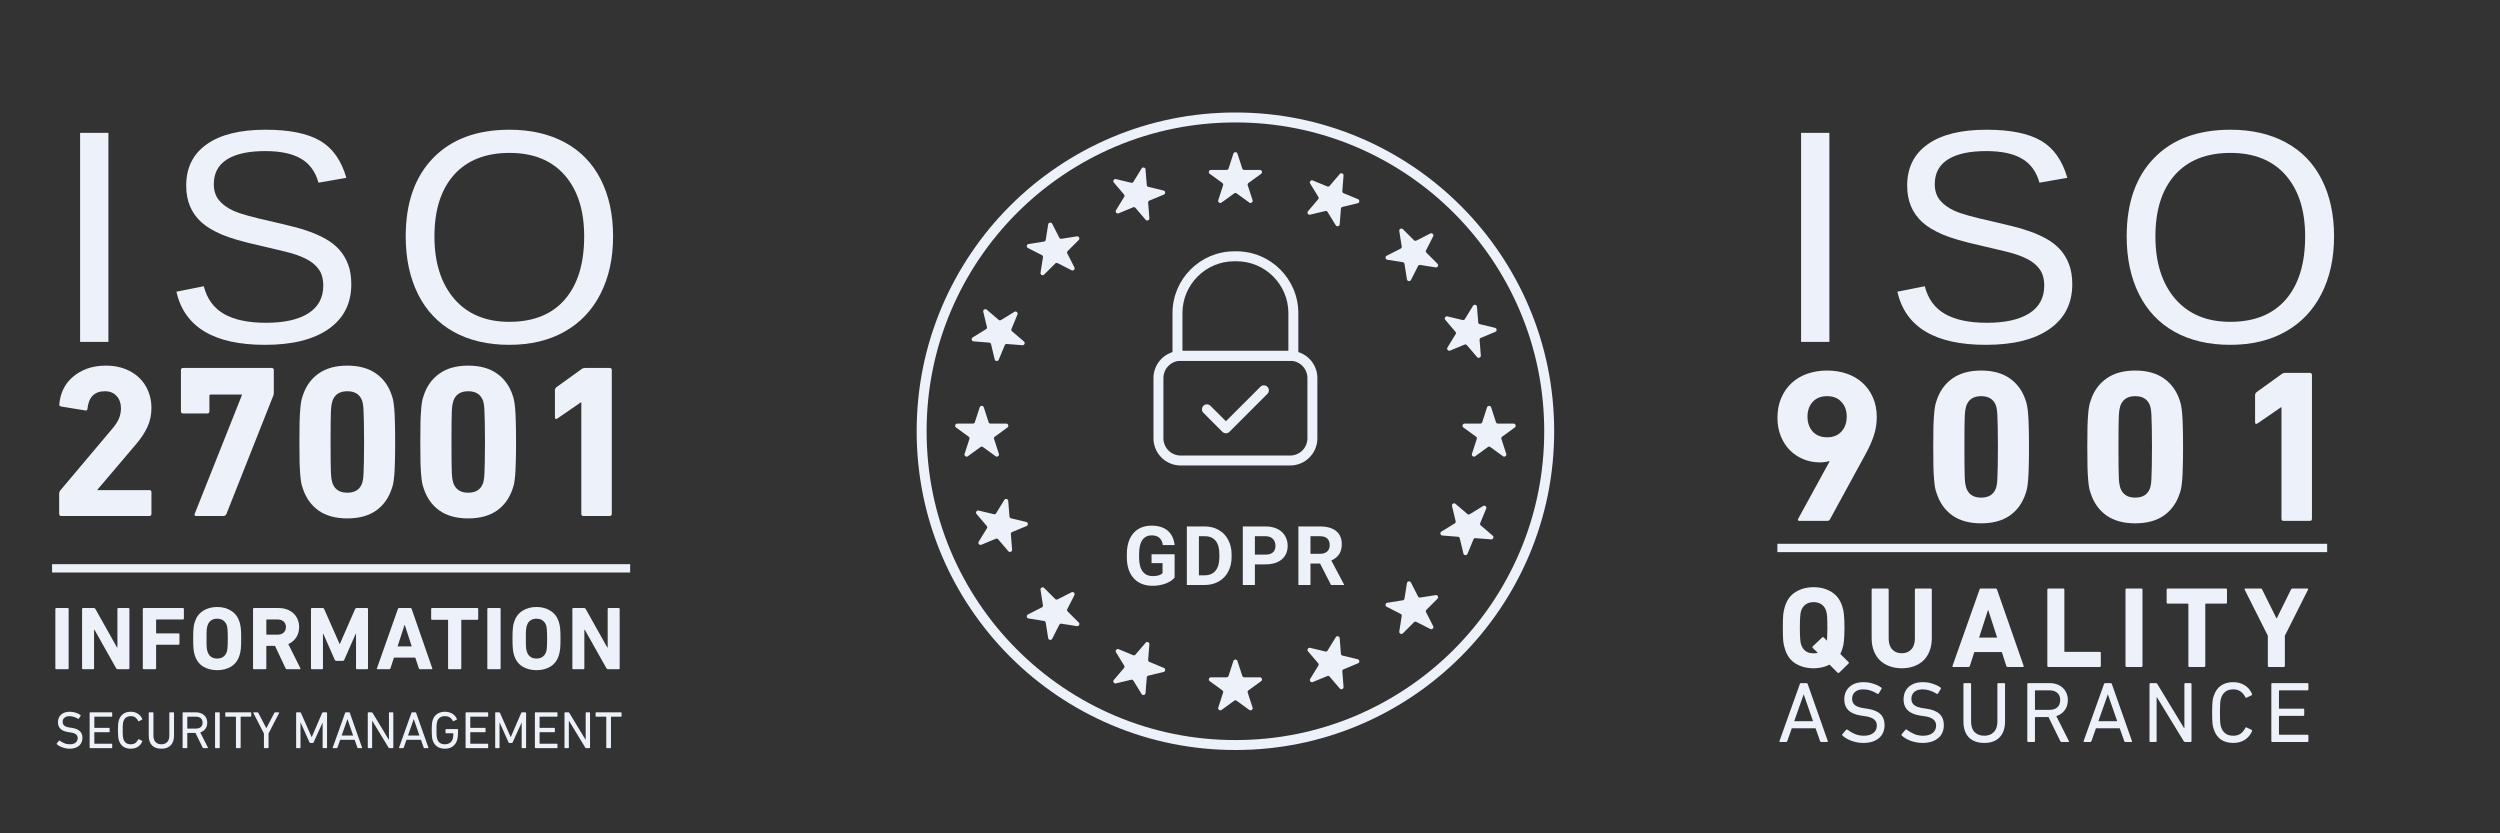 <svg xmlns="http://www.w3.org/2000/svg" xmlns:xlink="http://www.w3.org/1999/xlink" width="600" zoomAndPan="magnify" viewBox="0 0 450 150" height="200" preserveAspectRatio="xMidYMid meet"><rect x="0" y="0" width="450" height="150" fill="#333333" stroke="none"/><defs><g></g><clipPath id="3f038260e0"><path d="M 165 20.25 L 279.75 20.25 L 279.75 135 L 165 135 Z M 165 20.25 " clip-rule="nonzero"></path></clipPath></defs><path fill="#edf2fa" d="M 211.43 103.965 C 211.039 104.434 210.484 104.797 209.773 105.055 C 209.004 105.324 208.211 105.453 207.398 105.441 C 206.488 105.441 205.688 105.242 205 104.844 C 204.312 104.449 203.781 103.871 203.406 103.113 C 203.035 102.355 202.84 101.465 202.832 100.441 L 202.832 99.727 C 202.832 98.676 203.008 97.762 203.363 96.992 C 203.719 96.223 204.23 95.637 204.898 95.227 C 205.566 94.82 206.348 94.617 207.246 94.617 C 208.496 94.617 209.473 94.914 210.176 95.512 C 210.883 96.105 211.301 96.973 211.43 98.113 L 209.316 98.113 C 209.219 97.508 209.004 97.066 208.676 96.789 C 208.344 96.508 207.891 96.367 207.312 96.367 C 206.574 96.367 206.012 96.645 205.625 97.199 C 205.238 97.754 205.043 98.582 205.039 99.676 L 205.039 100.348 C 205.039 101.453 205.25 102.289 205.668 102.852 C 206.09 103.418 206.703 103.699 207.516 103.699 C 208.328 103.699 208.91 103.523 209.258 103.176 L 209.258 101.359 L 207.281 101.359 L 207.281 99.762 L 211.43 99.762 Z M 211.43 103.965 " fill-opacity="1" fill-rule="nonzero"></path><path fill="#edf2fa" d="M 213.633 105.297 L 213.633 94.762 L 216.875 94.762 C 217.801 94.762 218.629 94.969 219.359 95.387 C 220.105 95.812 220.676 96.406 221.07 97.168 C 221.48 97.938 221.688 98.812 221.688 99.789 L 221.688 100.277 C 221.688 101.254 221.484 102.125 221.082 102.887 C 220.688 103.648 220.121 104.238 219.379 104.66 C 218.645 105.082 217.816 105.293 216.895 105.297 Z M 215.805 96.52 L 215.805 103.555 L 216.852 103.555 C 217.699 103.555 218.352 103.277 218.797 102.723 C 219.246 102.168 219.477 101.375 219.484 100.34 L 219.484 99.785 C 219.484 98.711 219.266 97.902 218.82 97.348 C 218.375 96.797 217.727 96.52 216.875 96.52 Z M 215.805 96.52 " fill-opacity="1" fill-rule="nonzero"></path><path fill="#edf2fa" d="M 225.879 101.586 L 225.879 105.297 L 223.707 105.297 L 223.707 94.762 L 227.82 94.762 C 228.609 94.762 229.305 94.906 229.906 95.195 C 230.492 95.469 230.953 95.879 231.293 96.43 C 231.625 96.992 231.789 97.598 231.777 98.25 C 231.777 99.281 231.422 100.098 230.715 100.691 C 230.008 101.289 229.031 101.586 227.781 101.586 Z M 225.879 99.828 L 227.82 99.828 C 228.395 99.828 228.832 99.691 229.133 99.422 C 229.434 99.152 229.586 98.766 229.586 98.266 C 229.586 97.746 229.434 97.332 229.129 97.012 C 228.824 96.695 228.406 96.531 227.867 96.52 L 225.879 96.52 Z M 225.879 99.828 " fill-opacity="1" fill-rule="nonzero"></path><path fill="#edf2fa" d="M 237.613 101.441 L 235.883 101.441 L 235.883 105.297 L 233.711 105.297 L 233.711 94.762 L 237.625 94.762 C 238.871 94.762 239.832 95.039 240.508 95.594 C 241.184 96.148 241.52 96.934 241.52 97.945 C 241.52 98.664 241.363 99.266 241.055 99.742 C 240.742 100.223 240.27 100.605 239.637 100.891 L 241.918 105.195 L 241.918 105.297 L 239.586 105.297 Z M 235.883 99.684 L 237.633 99.684 C 238.18 99.684 238.602 99.543 238.898 99.266 C 239.199 98.988 239.348 98.605 239.348 98.121 C 239.348 97.621 239.207 97.23 238.926 96.945 C 238.645 96.664 238.211 96.52 237.625 96.52 L 235.883 96.52 Z M 235.883 99.684 " fill-opacity="1" fill-rule="nonzero"></path><path fill="#edf2fa" d="M 222.742 27.66 L 223.605 30.32 C 223.664 30.5 223.789 30.59 223.977 30.59 L 226.77 30.59 C 226.957 30.59 227.082 30.676 227.137 30.855 C 227.195 31.035 227.148 31.176 226.996 31.289 L 224.734 32.93 C 224.586 33.043 224.539 33.184 224.594 33.363 L 225.461 36.023 C 225.516 36.199 225.469 36.344 225.32 36.453 C 225.168 36.566 225.016 36.566 224.863 36.453 L 222.602 34.812 C 222.449 34.703 222.301 34.703 222.148 34.812 L 219.887 36.457 C 219.734 36.566 219.582 36.566 219.43 36.457 C 219.277 36.344 219.234 36.199 219.289 36.023 L 220.152 33.363 C 220.211 33.184 220.164 33.043 220.016 32.93 L 217.754 31.289 C 217.602 31.18 217.555 31.035 217.613 30.855 C 217.668 30.676 217.793 30.59 217.98 30.59 L 220.773 30.59 C 220.961 30.59 221.086 30.5 221.145 30.32 L 222.008 27.66 C 222.066 27.484 222.188 27.395 222.375 27.395 C 222.562 27.395 222.684 27.484 222.742 27.66 Z M 222.742 27.66 " fill-opacity="1" fill-rule="nonzero"></path><path fill="#edf2fa" d="M 222.742 118.988 L 223.605 121.645 C 223.664 121.824 223.789 121.914 223.977 121.914 L 226.77 121.914 C 226.957 121.914 227.082 122 227.137 122.18 C 227.195 122.359 227.148 122.504 226.996 122.613 L 224.734 124.254 C 224.586 124.367 224.539 124.512 224.594 124.688 L 225.461 127.348 C 225.516 127.527 225.469 127.668 225.32 127.781 C 225.168 127.891 225.016 127.891 224.863 127.781 L 222.602 126.137 C 222.449 126.027 222.301 126.027 222.148 126.137 L 219.887 127.781 C 219.734 127.891 219.582 127.891 219.43 127.781 C 219.277 127.668 219.234 127.527 219.289 127.348 L 220.156 124.688 C 220.211 124.512 220.164 124.367 220.016 124.258 L 217.754 122.613 C 217.602 122.504 217.555 122.359 217.613 122.18 C 217.668 122.004 217.793 121.914 217.98 121.914 L 220.773 121.914 C 220.961 121.914 221.086 121.824 221.145 121.645 L 222.008 118.988 C 222.066 118.809 222.188 118.719 222.375 118.719 C 222.562 118.719 222.684 118.809 222.742 118.988 Z M 222.742 118.988 " fill-opacity="1" fill-rule="nonzero"></path><path fill="#edf2fa" d="M 257.965 42.555 L 256.695 45.047 C 256.609 45.215 256.633 45.363 256.766 45.496 L 258.742 47.473 C 258.875 47.605 258.898 47.754 258.812 47.922 C 258.73 48.09 258.594 48.156 258.41 48.129 L 255.648 47.691 C 255.461 47.66 255.328 47.73 255.242 47.898 L 253.973 50.391 C 253.887 50.555 253.754 50.625 253.566 50.594 C 253.383 50.566 253.277 50.457 253.246 50.273 L 252.809 47.512 C 252.781 47.328 252.672 47.219 252.488 47.191 L 249.727 46.754 C 249.543 46.723 249.434 46.617 249.406 46.434 C 249.375 46.246 249.445 46.113 249.609 46.027 L 252.102 44.758 C 252.27 44.672 252.34 44.539 252.309 44.352 L 251.871 41.59 C 251.844 41.406 251.91 41.27 252.078 41.184 C 252.246 41.102 252.395 41.125 252.527 41.258 L 254.504 43.234 C 254.637 43.367 254.785 43.391 254.953 43.305 L 257.445 42.035 C 257.609 41.949 257.762 41.973 257.895 42.105 C 258.027 42.238 258.051 42.391 257.965 42.555 Z M 257.965 42.555 " fill-opacity="1" fill-rule="nonzero"></path><path fill="#edf2fa" d="M 193.387 107.133 L 192.117 109.625 C 192.035 109.789 192.059 109.941 192.191 110.074 L 194.168 112.051 C 194.301 112.184 194.324 112.332 194.238 112.5 C 194.152 112.664 194.02 112.734 193.832 112.703 L 191.07 112.266 C 190.887 112.238 190.75 112.309 190.668 112.473 L 189.398 114.965 C 189.312 115.133 189.176 115.199 188.992 115.172 C 188.805 115.141 188.699 115.035 188.672 114.852 L 188.234 112.09 C 188.203 111.902 188.098 111.797 187.91 111.766 L 185.148 111.328 C 184.965 111.301 184.859 111.191 184.828 111.008 C 184.801 110.824 184.867 110.688 185.035 110.602 L 187.527 109.332 C 187.691 109.25 187.762 109.113 187.73 108.93 L 187.293 106.168 C 187.266 105.98 187.336 105.848 187.5 105.762 C 187.668 105.676 187.816 105.699 187.949 105.832 L 189.926 107.809 C 190.059 107.941 190.211 107.965 190.375 107.883 L 192.867 106.613 C 193.035 106.527 193.184 106.551 193.316 106.684 C 193.449 106.816 193.473 106.965 193.387 107.133 Z M 193.387 107.133 " fill-opacity="1" fill-rule="nonzero"></path><path fill="#edf2fa" d="M 268.406 73.324 L 269.27 75.984 C 269.328 76.16 269.449 76.25 269.637 76.25 L 272.434 76.25 C 272.621 76.25 272.742 76.34 272.801 76.52 C 272.859 76.695 272.812 76.84 272.66 76.949 L 270.398 78.594 C 270.246 78.703 270.199 78.848 270.258 79.027 L 271.121 81.684 C 271.18 81.863 271.133 82.008 270.98 82.117 C 270.828 82.227 270.68 82.227 270.527 82.117 L 268.266 80.473 C 268.113 80.363 267.961 80.363 267.809 80.473 L 265.547 82.117 C 265.398 82.227 265.246 82.227 265.094 82.117 C 264.941 82.008 264.895 81.863 264.953 81.684 L 265.816 79.027 C 265.875 78.848 265.828 78.703 265.676 78.594 L 263.414 76.949 C 263.262 76.84 263.215 76.695 263.273 76.52 C 263.332 76.34 263.453 76.25 263.641 76.25 L 266.438 76.25 C 266.625 76.25 266.746 76.16 266.805 75.984 L 267.668 73.324 C 267.727 73.145 267.852 73.059 268.039 73.059 C 268.227 73.055 268.348 73.145 268.406 73.324 Z M 268.406 73.324 " fill-opacity="1" fill-rule="nonzero"></path><path fill="#edf2fa" d="M 177.082 73.324 L 177.945 75.984 C 178.004 76.16 178.125 76.25 178.312 76.25 L 181.109 76.25 C 181.297 76.25 181.418 76.34 181.477 76.52 C 181.535 76.695 181.488 76.84 181.336 76.949 L 179.074 78.594 C 178.922 78.703 178.875 78.848 178.934 79.027 L 179.797 81.684 C 179.855 81.863 179.809 82.008 179.656 82.117 C 179.504 82.227 179.352 82.227 179.203 82.117 L 176.941 80.473 C 176.789 80.363 176.637 80.363 176.484 80.473 L 174.223 82.117 C 174.07 82.227 173.922 82.227 173.77 82.117 C 173.617 82.008 173.57 81.863 173.629 81.684 L 174.492 79.027 C 174.551 78.848 174.504 78.703 174.352 78.594 L 172.09 76.949 C 171.938 76.84 171.891 76.695 171.949 76.52 C 172.008 76.34 172.129 76.25 172.316 76.25 L 175.113 76.25 C 175.301 76.25 175.422 76.16 175.48 75.984 L 176.344 73.324 C 176.402 73.145 176.523 73.059 176.711 73.055 C 176.898 73.055 177.023 73.145 177.082 73.324 Z M 177.082 73.324 " fill-opacity="1" fill-rule="nonzero"></path><path fill="#edf2fa" d="M 257.445 113.215 L 254.953 111.945 C 254.785 111.859 254.637 111.883 254.504 112.016 L 252.527 113.992 C 252.395 114.125 252.246 114.148 252.078 114.062 C 251.91 113.98 251.844 113.844 251.871 113.66 L 252.309 110.898 C 252.34 110.711 252.27 110.578 252.102 110.492 L 249.609 109.223 C 249.445 109.137 249.375 109.004 249.406 108.816 C 249.434 108.633 249.543 108.527 249.727 108.496 L 252.488 108.059 C 252.672 108.031 252.781 107.922 252.809 107.738 L 253.246 104.977 C 253.277 104.793 253.383 104.684 253.566 104.656 C 253.754 104.625 253.887 104.695 253.973 104.859 L 255.242 107.352 C 255.328 107.52 255.461 107.586 255.648 107.559 L 258.41 107.121 C 258.594 107.09 258.73 107.16 258.816 107.328 C 258.898 107.496 258.875 107.645 258.742 107.777 L 256.766 109.754 C 256.633 109.887 256.609 110.035 256.695 110.203 L 257.965 112.695 C 258.051 112.859 258.027 113.012 257.895 113.145 C 257.762 113.277 257.609 113.301 257.445 113.215 Z M 257.445 113.215 " fill-opacity="1" fill-rule="nonzero"></path><path fill="#edf2fa" d="M 192.867 48.637 L 190.375 47.367 C 190.211 47.285 190.059 47.309 189.926 47.441 L 187.949 49.418 C 187.816 49.551 187.668 49.574 187.5 49.488 C 187.336 49.402 187.266 49.27 187.297 49.082 L 187.734 46.32 C 187.762 46.137 187.691 46 187.527 45.918 L 185.035 44.648 C 184.867 44.562 184.801 44.426 184.828 44.242 C 184.859 44.055 184.965 43.949 185.148 43.922 L 187.91 43.484 C 188.098 43.453 188.203 43.348 188.234 43.16 L 188.672 40.398 C 188.699 40.215 188.809 40.109 188.992 40.078 C 189.176 40.051 189.312 40.117 189.398 40.285 L 190.668 42.777 C 190.75 42.941 190.887 43.012 191.07 42.98 L 193.832 42.543 C 194.02 42.516 194.152 42.586 194.238 42.75 C 194.324 42.918 194.301 43.066 194.168 43.199 L 192.191 45.176 C 192.059 45.309 192.035 45.461 192.117 45.625 L 193.387 48.117 C 193.473 48.285 193.449 48.434 193.316 48.566 C 193.184 48.699 193.035 48.723 192.867 48.637 Z M 192.867 48.637 " fill-opacity="1" fill-rule="nonzero"></path><path fill="#edf2fa" d="M 241.836 123.645 L 241.617 120.855 C 241.602 120.672 241.68 120.539 241.852 120.469 L 244.438 119.398 C 244.609 119.328 244.688 119.199 244.676 119.012 C 244.66 118.824 244.562 118.711 244.379 118.664 L 241.66 118.012 C 241.477 117.969 241.379 117.855 241.363 117.668 L 241.145 114.879 C 241.129 114.695 241.031 114.578 240.852 114.535 C 240.668 114.492 240.527 114.547 240.43 114.707 L 238.969 117.094 C 238.871 117.254 238.73 117.309 238.551 117.266 L 235.832 116.613 C 235.648 116.57 235.508 116.629 235.41 116.789 C 235.312 116.949 235.324 117.098 235.445 117.242 L 237.262 119.367 C 237.383 119.508 237.395 119.66 237.297 119.82 L 235.836 122.203 C 235.738 122.363 235.75 122.516 235.871 122.656 C 235.992 122.801 236.141 122.836 236.312 122.762 L 238.898 121.695 C 239.07 121.621 239.219 121.656 239.34 121.801 L 241.156 123.926 C 241.277 124.07 241.426 124.105 241.598 124.031 C 241.77 123.961 241.852 123.832 241.836 123.645 Z M 241.836 123.645 " fill-opacity="1" fill-rule="nonzero"></path><path fill="#edf2fa" d="M 206.887 39.27 L 206.668 36.484 C 206.652 36.297 206.73 36.168 206.906 36.098 L 209.488 35.027 C 209.66 34.953 209.738 34.824 209.727 34.637 C 209.711 34.453 209.613 34.336 209.43 34.293 L 206.711 33.641 C 206.527 33.598 206.43 33.48 206.418 33.293 L 206.195 30.508 C 206.184 30.32 206.082 30.203 205.902 30.16 C 205.719 30.117 205.578 30.176 205.48 30.336 L 204.02 32.719 C 203.922 32.879 203.781 32.938 203.602 32.895 L 200.883 32.242 C 200.699 32.195 200.559 32.254 200.461 32.414 C 200.363 32.574 200.375 32.727 200.496 32.867 L 202.312 34.992 C 202.434 35.137 202.445 35.289 202.348 35.445 L 200.887 37.832 C 200.789 37.992 200.801 38.141 200.922 38.285 C 201.047 38.426 201.191 38.461 201.367 38.391 L 203.949 37.32 C 204.121 37.25 204.27 37.285 204.391 37.426 L 206.207 39.551 C 206.328 39.695 206.477 39.73 206.648 39.66 C 206.82 39.586 206.902 39.457 206.887 39.27 Z M 206.887 39.27 " fill-opacity="1" fill-rule="nonzero"></path><path fill="#edf2fa" d="M 268.676 96.406 L 266.551 94.59 C 266.406 94.469 266.371 94.32 266.445 94.148 L 267.512 91.562 C 267.586 91.391 267.551 91.242 267.406 91.121 C 267.266 91 267.113 90.988 266.953 91.086 L 264.57 92.547 C 264.41 92.645 264.258 92.633 264.117 92.512 L 261.992 90.695 C 261.848 90.574 261.699 90.562 261.539 90.66 C 261.379 90.758 261.32 90.898 261.363 91.082 L 262.016 93.801 C 262.059 93.98 262 94.121 261.844 94.219 L 259.457 95.68 C 259.297 95.777 259.242 95.918 259.285 96.102 C 259.328 96.281 259.441 96.379 259.629 96.395 L 262.418 96.613 C 262.605 96.629 262.719 96.727 262.762 96.91 L 263.414 99.629 C 263.461 99.812 263.574 99.91 263.762 99.926 C 263.949 99.938 264.078 99.859 264.148 99.688 L 265.219 97.102 C 265.289 96.93 265.422 96.852 265.605 96.867 L 268.395 97.086 C 268.582 97.102 268.711 97.02 268.781 96.848 C 268.855 96.676 268.82 96.527 268.676 96.406 Z M 268.676 96.406 " fill-opacity="1" fill-rule="nonzero"></path><path fill="#edf2fa" d="M 184.301 61.457 L 182.176 59.641 C 182.035 59.52 182 59.371 182.07 59.199 L 183.141 56.617 C 183.211 56.441 183.176 56.297 183.035 56.172 C 182.891 56.051 182.742 56.039 182.582 56.137 L 180.195 57.598 C 180.039 57.695 179.887 57.684 179.742 57.562 L 177.617 55.746 C 177.477 55.625 177.324 55.613 177.164 55.711 C 177.004 55.809 176.945 55.949 176.992 56.133 L 177.645 58.852 C 177.688 59.031 177.629 59.172 177.469 59.27 L 175.086 60.73 C 174.926 60.828 174.867 60.969 174.91 61.152 C 174.953 61.332 175.07 61.434 175.258 61.445 L 178.043 61.668 C 178.23 61.68 178.348 61.781 178.391 61.961 L 179.043 64.68 C 179.086 64.863 179.203 64.961 179.387 64.977 C 179.574 64.992 179.703 64.91 179.777 64.738 L 180.848 62.156 C 180.918 61.98 181.047 61.902 181.234 61.918 L 184.02 62.137 C 184.207 62.152 184.336 62.074 184.41 61.898 C 184.48 61.727 184.445 61.578 184.301 61.457 Z M 184.301 61.457 " fill-opacity="1" fill-rule="nonzero"></path><path fill="#edf2fa" d="M 266.547 63.984 L 266.328 61.195 C 266.312 61.008 266.391 60.879 266.566 60.809 L 269.148 59.738 C 269.32 59.668 269.402 59.539 269.387 59.352 C 269.371 59.164 269.273 59.047 269.09 59.004 L 266.371 58.352 C 266.191 58.309 266.09 58.195 266.078 58.008 L 265.859 55.219 C 265.844 55.031 265.746 54.918 265.562 54.875 C 265.379 54.828 265.238 54.887 265.141 55.047 L 263.68 57.43 C 263.582 57.59 263.441 57.648 263.262 57.605 L 260.543 56.953 C 260.359 56.91 260.219 56.969 260.121 57.125 C 260.023 57.285 260.035 57.438 260.156 57.578 L 261.973 59.707 C 262.094 59.848 262.109 60 262.008 60.16 L 260.547 62.543 C 260.449 62.703 260.461 62.855 260.586 62.996 C 260.707 63.141 260.852 63.176 261.027 63.102 L 263.609 62.031 C 263.781 61.961 263.93 61.996 264.051 62.141 L 265.867 64.266 C 265.988 64.406 266.137 64.441 266.309 64.371 C 266.484 64.301 266.562 64.172 266.547 63.984 Z M 266.547 63.984 " fill-opacity="1" fill-rule="nonzero"></path><path fill="#edf2fa" d="M 182.176 98.934 L 181.953 96.145 C 181.941 95.957 182.02 95.828 182.191 95.758 L 184.777 94.688 C 184.949 94.617 185.027 94.484 185.012 94.301 C 185 94.113 184.898 93.996 184.719 93.953 L 182 93.301 C 181.816 93.258 181.719 93.141 181.703 92.957 L 181.484 90.168 C 181.469 89.98 181.371 89.867 181.188 89.82 C 181.008 89.777 180.867 89.836 180.77 89.996 L 179.309 92.379 C 179.211 92.539 179.07 92.598 178.887 92.555 L 176.168 91.902 C 175.988 91.859 175.848 91.914 175.75 92.074 C 175.652 92.234 175.664 92.387 175.785 92.527 L 177.602 94.656 C 177.723 94.797 177.734 94.949 177.637 95.109 L 176.176 97.492 C 176.078 97.652 176.09 97.801 176.211 97.945 C 176.332 98.086 176.48 98.121 176.652 98.051 L 179.234 96.98 C 179.41 96.91 179.559 96.945 179.68 97.086 L 181.496 99.215 C 181.617 99.355 181.762 99.391 181.938 99.32 C 182.109 99.25 182.188 99.117 182.176 98.934 Z M 182.176 98.934 " fill-opacity="1" fill-rule="nonzero"></path><path fill="#edf2fa" d="M 241.156 31.324 L 239.34 33.449 C 239.219 33.594 239.07 33.629 238.898 33.555 L 236.312 32.488 C 236.141 32.414 235.992 32.449 235.871 32.594 C 235.75 32.734 235.738 32.887 235.836 33.047 L 237.297 35.43 C 237.395 35.59 237.383 35.742 237.262 35.883 L 235.445 38.008 C 235.324 38.152 235.312 38.301 235.41 38.461 C 235.508 38.621 235.648 38.68 235.832 38.637 L 238.551 37.984 C 238.73 37.941 238.871 37.996 238.969 38.156 L 240.43 40.543 C 240.527 40.703 240.668 40.758 240.852 40.715 C 241.031 40.672 241.129 40.555 241.145 40.371 L 241.363 37.582 C 241.379 37.395 241.477 37.281 241.66 37.238 L 244.379 36.586 C 244.562 36.539 244.66 36.426 244.676 36.238 C 244.688 36.051 244.609 35.922 244.438 35.852 L 241.852 34.781 C 241.68 34.711 241.602 34.578 241.617 34.395 L 241.836 31.605 C 241.852 31.418 241.77 31.289 241.598 31.219 C 241.426 31.145 241.277 31.18 241.156 31.324 Z M 241.156 31.324 " fill-opacity="1" fill-rule="nonzero"></path><path fill="#edf2fa" d="M 206.207 115.699 L 204.391 117.824 C 204.27 117.965 204.121 118 203.949 117.93 L 201.367 116.859 C 201.191 116.789 201.047 116.824 200.922 116.965 C 200.801 117.109 200.789 117.258 200.887 117.418 L 202.348 119.805 C 202.445 119.961 202.434 120.113 202.312 120.258 L 200.496 122.383 C 200.375 122.523 200.363 122.676 200.461 122.836 C 200.559 122.996 200.699 123.055 200.883 123.008 L 203.602 122.355 C 203.781 122.312 203.922 122.371 204.02 122.531 L 205.48 124.914 C 205.578 125.074 205.719 125.133 205.902 125.09 C 206.082 125.047 206.184 124.93 206.195 124.742 L 206.418 121.957 C 206.43 121.77 206.531 121.652 206.711 121.609 L 209.43 120.957 C 209.613 120.914 209.711 120.797 209.727 120.613 C 209.742 120.426 209.66 120.297 209.488 120.223 L 206.906 119.152 C 206.73 119.082 206.652 118.953 206.668 118.766 L 206.887 115.98 C 206.902 115.793 206.824 115.664 206.648 115.59 C 206.477 115.52 206.328 115.555 206.207 115.699 Z M 206.207 115.699 " fill-opacity="1" fill-rule="nonzero"></path><path fill="#edf2fa" d="M 220.668 77.988 C 220.418 77.988 220.207 77.898 220.031 77.727 L 216.617 74.309 C 216.441 74.133 216.355 73.922 216.355 73.676 C 216.355 73.43 216.445 73.219 216.617 73.043 C 216.793 72.871 217.004 72.781 217.25 72.781 C 217.496 72.781 217.707 72.867 217.883 73.043 L 220.668 75.824 L 226.867 69.625 C 227.043 69.449 227.254 69.363 227.5 69.363 C 227.746 69.363 227.957 69.453 228.133 69.625 C 228.305 69.801 228.395 70.012 228.395 70.258 C 228.395 70.504 228.309 70.715 228.133 70.891 L 221.301 77.727 C 221.125 77.898 220.914 77.988 220.668 77.988 Z M 220.668 77.988 " fill-opacity="1" fill-rule="nonzero"></path><path fill="#edf2fa" d="M 232.238 83.785 L 212.512 83.785 C 212.191 83.785 211.875 83.754 211.559 83.691 C 211.246 83.629 210.938 83.535 210.645 83.414 C 210.348 83.289 210.066 83.137 209.797 82.961 C 209.531 82.781 209.285 82.578 209.059 82.352 C 208.832 82.125 208.629 81.879 208.449 81.613 C 208.273 81.344 208.121 81.062 208 80.77 C 207.875 80.473 207.781 80.164 207.719 79.852 C 207.656 79.535 207.625 79.219 207.625 78.898 L 207.625 68.039 C 207.625 67.719 207.656 67.402 207.719 67.086 C 207.781 66.773 207.875 66.469 208 66.172 C 208.121 65.875 208.273 65.594 208.449 65.328 C 208.629 65.059 208.832 64.812 209.059 64.586 C 209.285 64.359 209.531 64.156 209.797 63.977 C 210.066 63.801 210.348 63.648 210.645 63.527 C 210.938 63.402 211.246 63.309 211.559 63.246 C 211.875 63.184 212.191 63.152 212.512 63.152 L 232.238 63.152 C 232.559 63.152 232.875 63.184 233.191 63.246 C 233.504 63.309 233.812 63.402 234.105 63.527 C 234.402 63.648 234.684 63.801 234.953 63.977 C 235.219 64.156 235.465 64.359 235.691 64.586 C 235.918 64.812 236.121 65.059 236.301 65.328 C 236.477 65.594 236.629 65.875 236.75 66.172 C 236.875 66.469 236.969 66.773 237.031 67.086 C 237.094 67.402 237.125 67.719 237.125 68.039 L 237.125 78.898 C 237.125 79.219 237.094 79.535 237.031 79.852 C 236.969 80.168 236.875 80.473 236.75 80.77 C 236.629 81.062 236.477 81.344 236.301 81.613 C 236.121 81.879 235.918 82.125 235.691 82.352 C 235.465 82.578 235.219 82.781 234.953 82.961 C 234.684 83.141 234.402 83.289 234.105 83.414 C 233.812 83.535 233.504 83.629 233.191 83.691 C 232.875 83.754 232.559 83.785 232.238 83.785 Z M 212.512 64.945 C 212.102 64.945 211.707 65.023 211.328 65.18 C 210.949 65.336 210.613 65.562 210.324 65.852 C 210.035 66.141 209.809 66.477 209.652 66.855 C 209.496 67.234 209.418 67.629 209.414 68.039 L 209.414 78.898 C 209.418 79.309 209.496 79.703 209.652 80.082 C 209.809 80.461 210.035 80.797 210.324 81.086 C 210.613 81.379 210.949 81.602 211.328 81.758 C 211.707 81.914 212.102 81.996 212.512 81.996 L 232.238 81.996 C 232.648 81.996 233.043 81.914 233.422 81.758 C 233.801 81.602 234.137 81.379 234.426 81.086 C 234.715 80.797 234.941 80.461 235.098 80.082 C 235.254 79.703 235.332 79.309 235.336 78.898 L 235.336 68.039 C 235.332 67.629 235.254 67.234 235.098 66.855 C 234.941 66.477 234.715 66.141 234.426 65.852 C 234.137 65.562 233.801 65.336 233.422 65.18 C 233.043 65.023 232.648 64.945 232.238 64.945 Z M 212.512 64.945 " fill-opacity="1" fill-rule="nonzero"></path><path fill="#edf2fa" d="M 232.805 64.945 L 211.945 64.945 C 211.699 64.945 211.488 64.855 211.312 64.68 C 211.137 64.508 211.051 64.297 211.051 64.047 L 211.051 56.359 C 211.051 50.227 216.039 45.238 222.172 45.238 L 222.578 45.238 C 228.711 45.238 233.699 50.227 233.699 56.359 L 233.699 64.047 C 233.699 64.297 233.613 64.508 233.438 64.68 C 233.262 64.855 233.051 64.945 232.805 64.945 Z M 212.84 63.152 L 231.91 63.152 L 231.91 56.359 C 231.91 51.215 227.723 47.027 222.578 47.027 L 222.172 47.027 C 217.027 47.027 212.84 51.215 212.84 56.359 Z M 212.84 63.152 " fill-opacity="1" fill-rule="nonzero"></path><g clip-path="url(#3f038260e0)"><path fill="#edf2fa" d="M 222.375 135 C 214.629 135 207.117 133.484 200.043 130.492 C 196.637 129.047 193.398 127.289 190.332 125.223 C 187.262 123.152 184.422 120.812 181.805 118.195 C 179.188 115.578 176.848 112.738 174.777 109.668 C 172.711 106.602 170.953 103.363 169.508 99.957 C 166.516 92.883 165 85.371 165 77.625 C 165 69.879 166.516 62.367 169.508 55.293 C 170.953 51.887 172.711 48.648 174.777 45.582 C 176.848 42.512 179.188 39.672 181.805 37.055 C 184.422 34.438 187.262 32.094 190.332 30.027 C 193.398 27.961 196.637 26.203 200.043 24.758 C 207.117 21.766 214.629 20.25 222.375 20.25 C 230.121 20.25 237.633 21.766 244.707 24.758 C 248.113 26.203 251.352 27.961 254.418 30.027 C 257.488 32.094 260.328 34.438 262.945 37.055 C 265.562 39.672 267.902 42.512 269.973 45.582 C 272.039 48.648 273.797 51.887 275.242 55.293 C 278.234 62.367 279.75 69.879 279.75 77.625 C 279.75 85.371 278.234 92.883 275.242 99.957 C 273.797 103.363 272.039 106.602 269.973 109.668 C 267.902 112.738 265.562 115.578 262.945 118.195 C 260.328 120.812 257.488 123.152 254.418 125.223 C 251.352 127.289 248.113 129.047 244.707 130.492 C 237.633 133.484 230.121 135 222.375 135 Z M 222.375 22.039 C 214.871 22.039 207.59 23.508 200.738 26.406 C 197.438 27.809 194.305 29.508 191.332 31.512 C 188.359 33.516 185.605 35.785 183.07 38.32 C 180.535 40.855 178.266 43.609 176.262 46.582 C 174.258 49.555 172.559 52.688 171.156 55.988 C 168.258 62.84 166.789 70.121 166.789 77.625 C 166.789 85.129 168.258 92.41 171.156 99.262 C 172.559 102.562 174.258 105.695 176.262 108.668 C 178.266 111.641 180.535 114.395 183.07 116.93 C 185.605 119.465 188.359 121.734 191.332 123.738 C 194.305 125.742 197.438 127.441 200.738 128.844 C 207.59 131.742 214.871 133.211 222.375 133.211 C 229.879 133.211 237.16 131.742 244.012 128.844 C 247.312 127.441 250.445 125.742 253.418 123.738 C 256.391 121.734 259.145 119.465 261.68 116.93 C 264.215 114.395 266.484 111.641 268.488 108.668 C 270.492 105.695 272.191 102.562 273.594 99.262 C 276.492 92.41 277.961 85.129 277.961 77.625 C 277.961 70.121 276.492 62.84 273.594 55.988 C 272.191 52.688 270.492 49.555 268.488 46.582 C 266.484 43.609 264.215 40.855 261.68 38.32 C 259.145 35.785 256.391 33.516 253.418 31.512 C 250.445 29.508 247.312 27.809 244.012 26.406 C 237.16 23.508 229.879 22.039 222.375 22.039 Z M 222.375 22.039 " fill-opacity="1" fill-rule="nonzero"></path></g><g fill="#edf2fa" fill-opacity="1"><g transform="translate(317.989, 93.761)"><g><path d="M 10.891 -15.047 C 11.984 -15.047 12.844 -15.391 13.469 -16.078 C 14.102 -16.773 14.422 -17.672 14.422 -18.766 C 14.422 -19.859 14.102 -20.742 13.469 -21.422 C 12.844 -22.109 11.984 -22.453 10.891 -22.453 C 9.797 -22.453 8.93 -22.109 8.297 -21.422 C 7.672 -20.742 7.359 -19.859 7.359 -18.766 C 7.359 -17.672 7.672 -16.773 8.297 -16.078 C 8.93 -15.391 9.797 -15.047 10.891 -15.047 Z M 11.328 -10.688 L 11.25 -10.766 C 11.113 -10.711 10.895 -10.66 10.594 -10.609 C 10.289 -10.555 9.957 -10.531 9.594 -10.531 C 8.551 -10.531 7.566 -10.719 6.641 -11.094 C 5.711 -11.477 4.898 -12.016 4.203 -12.703 C 3.516 -13.398 2.969 -14.242 2.562 -15.234 C 2.156 -16.223 1.953 -17.332 1.953 -18.562 C 1.953 -19.895 2.18 -21.086 2.641 -22.141 C 3.098 -23.203 3.723 -24.098 4.516 -24.828 C 5.316 -25.566 6.266 -26.125 7.359 -26.5 C 8.461 -26.875 9.641 -27.062 10.891 -27.062 C 12.172 -27.062 13.352 -26.875 14.438 -26.5 C 15.52 -26.125 16.457 -25.578 17.25 -24.859 C 18.051 -24.141 18.68 -23.254 19.141 -22.203 C 19.598 -21.16 19.828 -19.988 19.828 -18.688 C 19.828 -17.539 19.656 -16.441 19.312 -15.391 C 18.969 -14.348 18.484 -13.254 17.859 -12.109 L 11.406 -0.281 C 11.301 -0.094 11.141 0 10.922 0 L 5.953 0 C 5.641 0 5.551 -0.129 5.688 -0.391 Z M 11.328 -10.688 "></path></g></g></g><g fill="#edf2fa" fill-opacity="1"><g transform="translate(345.719, 93.761)"><g><path d="M 8.188 -6 C 8.582 -4.789 9.484 -4.188 10.891 -4.188 C 12.297 -4.188 13.195 -4.789 13.594 -6 C 13.645 -6.176 13.688 -6.379 13.719 -6.609 C 13.758 -6.848 13.789 -7.223 13.812 -7.734 C 13.844 -8.242 13.863 -8.938 13.875 -9.812 C 13.895 -10.688 13.906 -11.852 13.906 -13.312 C 13.906 -14.781 13.895 -15.953 13.875 -16.828 C 13.863 -17.703 13.844 -18.395 13.812 -18.906 C 13.789 -19.414 13.758 -19.785 13.719 -20.016 C 13.688 -20.254 13.645 -20.461 13.594 -20.641 C 13.195 -21.848 12.297 -22.453 10.891 -22.453 C 9.484 -22.453 8.582 -21.848 8.188 -20.641 C 8.133 -20.461 8.086 -20.254 8.047 -20.016 C 8.004 -19.785 7.969 -19.414 7.938 -18.906 C 7.914 -18.395 7.898 -17.703 7.891 -16.828 C 7.879 -15.953 7.875 -14.781 7.875 -13.312 C 7.875 -11.852 7.879 -10.688 7.891 -9.812 C 7.898 -8.938 7.914 -8.242 7.938 -7.734 C 7.969 -7.223 8.004 -6.848 8.047 -6.609 C 8.086 -6.379 8.133 -6.176 8.188 -6 Z M 2.859 -5.016 C 2.754 -5.297 2.664 -5.613 2.594 -5.969 C 2.531 -6.32 2.473 -6.789 2.422 -7.375 C 2.367 -7.969 2.328 -8.734 2.297 -9.672 C 2.273 -10.609 2.266 -11.82 2.266 -13.312 C 2.266 -14.801 2.273 -16.016 2.297 -16.953 C 2.328 -17.898 2.367 -18.664 2.422 -19.25 C 2.473 -19.844 2.531 -20.312 2.594 -20.656 C 2.664 -21.008 2.754 -21.332 2.859 -21.625 C 3.41 -23.344 4.359 -24.676 5.703 -25.625 C 7.047 -26.582 8.773 -27.062 10.891 -27.062 C 13.004 -27.062 14.734 -26.582 16.078 -25.625 C 17.422 -24.676 18.367 -23.344 18.922 -21.625 C 19.023 -21.332 19.109 -21.008 19.172 -20.656 C 19.234 -20.312 19.289 -19.844 19.344 -19.25 C 19.395 -18.664 19.43 -17.898 19.453 -16.953 C 19.484 -16.016 19.5 -14.801 19.5 -13.312 C 19.5 -11.82 19.484 -10.609 19.453 -9.672 C 19.43 -8.734 19.395 -7.969 19.344 -7.375 C 19.289 -6.789 19.234 -6.32 19.172 -5.969 C 19.109 -5.613 19.023 -5.297 18.922 -5.016 C 18.367 -3.285 17.422 -1.941 16.078 -0.984 C 14.734 -0.035 13.004 0.438 10.891 0.438 C 8.773 0.438 7.047 -0.035 5.703 -0.984 C 4.359 -1.941 3.41 -3.285 2.859 -5.016 Z M 2.859 -5.016 "></path></g></g></g><g fill="#edf2fa" fill-opacity="1"><g transform="translate(373.45, 93.761)"><g><path d="M 8.188 -6 C 8.582 -4.789 9.484 -4.188 10.891 -4.188 C 12.297 -4.188 13.195 -4.789 13.594 -6 C 13.645 -6.176 13.688 -6.379 13.719 -6.609 C 13.758 -6.848 13.789 -7.223 13.812 -7.734 C 13.844 -8.242 13.863 -8.938 13.875 -9.812 C 13.895 -10.688 13.906 -11.852 13.906 -13.312 C 13.906 -14.781 13.895 -15.953 13.875 -16.828 C 13.863 -17.703 13.844 -18.395 13.812 -18.906 C 13.789 -19.414 13.758 -19.785 13.719 -20.016 C 13.688 -20.254 13.645 -20.461 13.594 -20.641 C 13.195 -21.848 12.297 -22.453 10.891 -22.453 C 9.484 -22.453 8.582 -21.848 8.188 -20.641 C 8.133 -20.461 8.086 -20.254 8.047 -20.016 C 8.004 -19.785 7.969 -19.414 7.938 -18.906 C 7.914 -18.395 7.898 -17.703 7.891 -16.828 C 7.879 -15.953 7.875 -14.781 7.875 -13.312 C 7.875 -11.852 7.879 -10.688 7.891 -9.812 C 7.898 -8.938 7.914 -8.242 7.938 -7.734 C 7.969 -7.223 8.004 -6.848 8.047 -6.609 C 8.086 -6.379 8.133 -6.176 8.188 -6 Z M 2.859 -5.016 C 2.754 -5.297 2.664 -5.613 2.594 -5.969 C 2.531 -6.32 2.473 -6.789 2.422 -7.375 C 2.367 -7.969 2.328 -8.734 2.297 -9.672 C 2.273 -10.609 2.266 -11.82 2.266 -13.312 C 2.266 -14.801 2.273 -16.016 2.297 -16.953 C 2.328 -17.898 2.367 -18.664 2.422 -19.25 C 2.473 -19.844 2.531 -20.312 2.594 -20.656 C 2.664 -21.008 2.754 -21.332 2.859 -21.625 C 3.41 -23.344 4.359 -24.676 5.703 -25.625 C 7.047 -26.582 8.773 -27.062 10.891 -27.062 C 13.004 -27.062 14.734 -26.582 16.078 -25.625 C 17.422 -24.676 18.367 -23.344 18.922 -21.625 C 19.023 -21.332 19.109 -21.008 19.172 -20.656 C 19.234 -20.312 19.289 -19.844 19.344 -19.25 C 19.395 -18.664 19.43 -17.898 19.453 -16.953 C 19.484 -16.016 19.5 -14.801 19.5 -13.312 C 19.5 -11.82 19.484 -10.609 19.453 -9.672 C 19.43 -8.734 19.395 -7.969 19.344 -7.375 C 19.289 -6.789 19.234 -6.32 19.172 -5.969 C 19.109 -5.613 19.023 -5.297 18.922 -5.016 C 18.367 -3.285 17.422 -1.941 16.078 -0.984 C 14.734 -0.035 13.004 0.438 10.891 0.438 C 8.773 0.438 7.047 -0.035 5.703 -0.984 C 4.359 -1.941 3.41 -3.285 2.859 -5.016 Z M 2.859 -5.016 "></path></g></g></g><g fill="#edf2fa" fill-opacity="1"><g transform="translate(401.181, 93.761)"><g><path d="M 9.484 -20.453 L 9.406 -20.453 L 5.172 -17.547 C 4.879 -17.367 4.734 -17.445 4.734 -17.781 L 4.734 -22.641 C 4.734 -22.848 4.828 -23.031 5.016 -23.188 L 9.484 -26.406 C 9.66 -26.562 9.895 -26.641 10.188 -26.641 L 14.578 -26.641 C 14.836 -26.641 14.969 -26.508 14.969 -26.25 L 14.969 -0.391 C 14.969 -0.129 14.836 0 14.578 0 L 9.875 0 C 9.613 0 9.484 -0.129 9.484 -0.391 Z M 9.484 -20.453 "></path></g></g></g><path stroke-linecap="butt" transform="matrix(0.75, 0, 0, 0.75, 319.928, 97.881)" fill="none" stroke-linejoin="miter" d="M 0.002 1.002 L 131.945 1.002 " stroke="#edf2fa" stroke-width="2" stroke-opacity="1" stroke-miterlimit="4"></path><g fill="#edf2fa" fill-opacity="1"><g transform="translate(319.928, 120.055)"><g><path d="M 6.531 -2.453 C 6.82 -2.453 7.07 -2.477 7.281 -2.531 L 6.375 -3.422 C 6.281 -3.523 6.281 -3.625 6.375 -3.719 L 8.047 -5.297 C 8.148 -5.391 8.254 -5.391 8.359 -5.297 L 8.922 -4.734 C 8.941 -4.973 8.957 -5.273 8.969 -5.641 C 8.988 -6.004 9 -6.477 9 -7.062 C 9 -7.52 8.992 -7.914 8.984 -8.25 C 8.984 -8.582 8.973 -8.863 8.953 -9.094 C 8.93 -9.332 8.906 -9.531 8.875 -9.688 C 8.844 -9.852 8.805 -10 8.766 -10.125 C 8.617 -10.602 8.352 -10.977 7.969 -11.25 C 7.582 -11.531 7.102 -11.672 6.531 -11.672 C 5.945 -11.672 5.461 -11.531 5.078 -11.25 C 4.703 -10.977 4.438 -10.602 4.281 -10.125 C 4.238 -10 4.203 -9.852 4.172 -9.688 C 4.148 -9.531 4.129 -9.332 4.109 -9.094 C 4.086 -8.863 4.07 -8.582 4.062 -8.25 C 4.051 -7.914 4.047 -7.52 4.047 -7.062 C 4.047 -6.602 4.051 -6.207 4.062 -5.875 C 4.07 -5.539 4.086 -5.254 4.109 -5.016 C 4.129 -4.785 4.148 -4.594 4.172 -4.438 C 4.203 -4.281 4.238 -4.141 4.281 -4.016 C 4.438 -3.523 4.703 -3.141 5.078 -2.859 C 5.461 -2.586 5.945 -2.453 6.531 -2.453 Z M 11.141 1.016 C 11.098 1.055 11.047 1.078 10.984 1.078 C 10.93 1.086 10.879 1.066 10.828 1.016 L 9.391 -0.422 C 8.535 0.016 7.582 0.234 6.531 0.234 C 5.289 0.234 4.207 -0.047 3.281 -0.609 C 2.363 -1.18 1.727 -2.047 1.375 -3.203 C 1.289 -3.453 1.223 -3.691 1.172 -3.922 C 1.117 -4.16 1.078 -4.426 1.047 -4.719 C 1.023 -5.008 1.008 -5.344 1 -5.719 C 0.988 -6.094 0.984 -6.539 0.984 -7.062 C 0.984 -7.594 0.988 -8.047 1 -8.422 C 1.008 -8.797 1.023 -9.125 1.047 -9.406 C 1.078 -9.695 1.117 -9.961 1.172 -10.203 C 1.223 -10.441 1.289 -10.688 1.375 -10.938 C 1.727 -12.07 2.363 -12.926 3.281 -13.5 C 4.207 -14.07 5.289 -14.359 6.531 -14.359 C 7.77 -14.359 8.844 -14.07 9.75 -13.5 C 10.664 -12.938 11.305 -12.082 11.672 -10.938 C 11.754 -10.688 11.82 -10.441 11.875 -10.203 C 11.926 -9.961 11.961 -9.695 11.984 -9.406 C 12.016 -9.125 12.035 -8.797 12.047 -8.422 C 12.066 -8.047 12.078 -7.594 12.078 -7.062 C 12.078 -6.539 12.066 -6.094 12.047 -5.719 C 12.035 -5.344 12.016 -5.008 11.984 -4.719 C 11.961 -4.426 11.926 -4.16 11.875 -3.922 C 11.82 -3.691 11.754 -3.453 11.672 -3.203 C 11.617 -3.047 11.566 -2.898 11.516 -2.766 C 11.461 -2.629 11.398 -2.488 11.328 -2.344 L 12.797 -0.891 C 12.898 -0.797 12.898 -0.703 12.797 -0.609 Z M 11.141 1.016 "></path></g></g></g><g fill="#edf2fa" fill-opacity="1"><g transform="translate(335.616, 120.055)"><g><path d="M 6.719 0.234 C 5.926 0.234 5.195 0.113 4.531 -0.125 C 3.863 -0.363 3.289 -0.707 2.812 -1.156 C 2.332 -1.613 1.957 -2.18 1.688 -2.859 C 1.414 -3.547 1.281 -4.328 1.281 -5.203 L 1.281 -13.922 C 1.281 -14.055 1.352 -14.125 1.5 -14.125 L 4.141 -14.125 C 4.273 -14.125 4.344 -14.055 4.344 -13.922 L 4.344 -5.109 C 4.344 -4.266 4.555 -3.613 4.984 -3.156 C 5.41 -2.695 5.988 -2.469 6.719 -2.469 C 7.414 -2.469 7.977 -2.695 8.406 -3.156 C 8.844 -3.613 9.062 -4.266 9.062 -5.109 L 9.062 -13.922 C 9.062 -14.055 9.129 -14.125 9.266 -14.125 L 11.906 -14.125 C 12.039 -14.125 12.109 -14.055 12.109 -13.922 L 12.109 -5.203 C 12.109 -4.328 11.973 -3.547 11.703 -2.859 C 11.441 -2.18 11.07 -1.613 10.594 -1.156 C 10.113 -0.707 9.539 -0.363 8.875 -0.125 C 8.219 0.113 7.5 0.234 6.719 0.234 Z M 6.719 0.234 "></path></g></g></g><g fill="#edf2fa" fill-opacity="1"><g transform="translate(351.158, 120.055)"><g><path d="M 8.328 -5.281 L 6.734 -10.219 L 6.672 -10.219 L 5.078 -5.281 Z M 5.156 -13.922 C 5.195 -14.055 5.285 -14.125 5.422 -14.125 L 8.047 -14.125 C 8.18 -14.125 8.27 -14.055 8.312 -13.922 L 13.094 -0.203 C 13.133 -0.066 13.086 0 12.953 0 L 10.25 0 C 10.102 0 10.008 -0.066 9.969 -0.203 L 9.172 -2.688 L 4.219 -2.688 L 3.422 -0.203 C 3.379 -0.066 3.289 0 3.156 0 L 0.438 0 C 0.301 0 0.254 -0.066 0.297 -0.203 Z M 5.156 -13.922 "></path></g></g></g><g fill="#edf2fa" fill-opacity="1"><g transform="translate(367.178, 120.055)"><g><path d="M 1.344 -13.922 C 1.344 -14.055 1.414 -14.125 1.562 -14.125 L 4.203 -14.125 C 4.336 -14.125 4.406 -14.055 4.406 -13.922 L 4.406 -2.844 C 4.406 -2.758 4.445 -2.719 4.531 -2.719 L 10.766 -2.719 C 10.898 -2.719 10.969 -2.648 10.969 -2.516 L 10.969 -0.203 C 10.969 -0.066 10.898 0 10.766 0 L 1.562 0 C 1.414 0 1.344 -0.066 1.344 -0.203 Z M 1.344 -13.922 "></path></g></g></g><g fill="#edf2fa" fill-opacity="1"><g transform="translate(381.245, 120.055)"><g><path d="M 1.344 -13.922 C 1.344 -14.055 1.414 -14.125 1.562 -14.125 L 4.203 -14.125 C 4.336 -14.125 4.406 -14.055 4.406 -13.922 L 4.406 -0.203 C 4.406 -0.066 4.336 0 4.203 0 L 1.562 0 C 1.414 0 1.344 -0.066 1.344 -0.203 Z M 1.344 -13.922 "></path></g></g></g><g fill="#edf2fa" fill-opacity="1"><g transform="translate(389.64, 120.055)"><g><path d="M 4.469 0 C 4.332 0 4.266 -0.066 4.266 -0.203 L 4.266 -11.281 C 4.266 -11.363 4.223 -11.406 4.141 -11.406 L 0.562 -11.406 C 0.426 -11.406 0.359 -11.473 0.359 -11.609 L 0.359 -13.922 C 0.359 -14.055 0.426 -14.125 0.562 -14.125 L 11.016 -14.125 C 11.148 -14.125 11.219 -14.055 11.219 -13.922 L 11.219 -11.609 C 11.219 -11.473 11.148 -11.406 11.016 -11.406 L 7.438 -11.406 C 7.352 -11.406 7.312 -11.363 7.312 -11.281 L 7.312 -0.203 C 7.312 -0.066 7.242 0 7.109 0 Z M 4.469 0 "></path></g></g></g><g fill="#edf2fa" fill-opacity="1"><g transform="translate(403.852, 120.055)"><g><path d="M 4.578 0 C 4.43 0 4.359 -0.066 4.359 -0.203 L 4.359 -5.625 L 0.188 -13.922 C 0.133 -14.055 0.18 -14.125 0.328 -14.125 L 3.031 -14.125 C 3.188 -14.125 3.289 -14.055 3.344 -13.922 L 5.906 -8.766 L 5.969 -8.766 L 8.516 -13.922 C 8.578 -14.055 8.68 -14.125 8.828 -14.125 L 11.453 -14.125 C 11.516 -14.125 11.562 -14.102 11.594 -14.062 C 11.625 -14.02 11.625 -13.973 11.594 -13.922 L 7.422 -5.625 L 7.422 -0.203 C 7.422 -0.066 7.352 0 7.219 0 Z M 4.578 0 "></path></g></g></g><g fill="#edf2fa" fill-opacity="1"><g transform="translate(319.928, 133.555)"><g><path d="M 6.422 -3.734 L 4.75 -8.547 L 4.719 -8.547 L 3.031 -3.734 Z M 4.047 -10.438 C 4.078 -10.539 4.141 -10.594 4.234 -10.594 L 5.25 -10.594 C 5.352 -10.594 5.422 -10.539 5.453 -10.438 L 9.078 -0.156 C 9.109 -0.051 9.07 0 8.969 0 L 7.875 0 C 7.781 0 7.719 -0.051 7.688 -0.156 L 6.875 -2.469 L 2.594 -2.469 L 1.781 -0.156 C 1.738 -0.051 1.672 0 1.578 0 L 0.484 0 C 0.379 0 0.344 -0.051 0.375 -0.156 Z M 4.047 -10.438 "></path></g></g></g><g fill="#edf2fa" fill-opacity="1"><g transform="translate(330.847, 133.555)"><g><path d="M 4.516 0.172 C 4.141 0.172 3.77 0.133 3.406 0.062 C 3.039 -0.008 2.695 -0.102 2.375 -0.219 C 2.062 -0.344 1.77 -0.484 1.5 -0.641 C 1.227 -0.805 0.992 -0.977 0.797 -1.156 C 0.723 -1.227 0.719 -1.305 0.781 -1.391 L 1.469 -2.203 C 1.531 -2.273 1.602 -2.281 1.688 -2.219 C 2.031 -1.945 2.453 -1.695 2.953 -1.469 C 3.461 -1.238 4.023 -1.125 4.641 -1.125 C 5.379 -1.125 5.953 -1.289 6.359 -1.625 C 6.773 -1.957 6.984 -2.391 6.984 -2.922 C 6.984 -3.148 6.945 -3.359 6.875 -3.547 C 6.801 -3.734 6.676 -3.898 6.5 -4.047 C 6.332 -4.191 6.109 -4.316 5.828 -4.422 C 5.547 -4.523 5.191 -4.602 4.766 -4.656 L 4.234 -4.734 C 2.16 -5.016 1.125 -5.992 1.125 -7.672 C 1.125 -8.129 1.203 -8.551 1.359 -8.938 C 1.523 -9.32 1.758 -9.648 2.062 -9.922 C 2.363 -10.191 2.723 -10.398 3.141 -10.547 C 3.566 -10.691 4.047 -10.766 4.578 -10.766 C 5.203 -10.766 5.797 -10.672 6.359 -10.484 C 6.93 -10.305 7.41 -10.07 7.797 -9.781 C 7.879 -9.719 7.891 -9.645 7.828 -9.562 L 7.312 -8.703 C 7.25 -8.629 7.176 -8.617 7.094 -8.672 C 6.656 -8.941 6.234 -9.141 5.828 -9.266 C 5.422 -9.398 4.988 -9.469 4.531 -9.469 C 3.875 -9.469 3.375 -9.305 3.031 -8.984 C 2.695 -8.672 2.531 -8.266 2.531 -7.766 C 2.531 -7.316 2.691 -6.945 3.016 -6.656 C 3.348 -6.375 3.926 -6.176 4.75 -6.062 L 5.266 -5.984 C 6.305 -5.836 7.082 -5.523 7.594 -5.047 C 8.113 -4.566 8.375 -3.891 8.375 -3.016 C 8.375 -2.555 8.289 -2.129 8.125 -1.734 C 7.969 -1.348 7.727 -1.016 7.406 -0.734 C 7.082 -0.453 6.676 -0.227 6.188 -0.062 C 5.707 0.094 5.148 0.172 4.516 0.172 Z M 4.516 0.172 "></path></g></g></g><g fill="#edf2fa" fill-opacity="1"><g transform="translate(341.517, 133.555)"><g><path d="M 4.516 0.172 C 4.141 0.172 3.77 0.133 3.406 0.062 C 3.039 -0.008 2.695 -0.102 2.375 -0.219 C 2.062 -0.344 1.77 -0.484 1.5 -0.641 C 1.227 -0.805 0.992 -0.977 0.797 -1.156 C 0.723 -1.227 0.719 -1.305 0.781 -1.391 L 1.469 -2.203 C 1.531 -2.273 1.602 -2.281 1.688 -2.219 C 2.031 -1.945 2.453 -1.695 2.953 -1.469 C 3.461 -1.238 4.023 -1.125 4.641 -1.125 C 5.379 -1.125 5.953 -1.289 6.359 -1.625 C 6.773 -1.957 6.984 -2.391 6.984 -2.922 C 6.984 -3.148 6.945 -3.359 6.875 -3.547 C 6.801 -3.734 6.676 -3.898 6.5 -4.047 C 6.332 -4.191 6.109 -4.316 5.828 -4.422 C 5.547 -4.523 5.191 -4.602 4.766 -4.656 L 4.234 -4.734 C 2.16 -5.016 1.125 -5.992 1.125 -7.672 C 1.125 -8.129 1.203 -8.551 1.359 -8.938 C 1.523 -9.32 1.758 -9.648 2.062 -9.922 C 2.363 -10.191 2.723 -10.398 3.141 -10.547 C 3.566 -10.691 4.047 -10.766 4.578 -10.766 C 5.203 -10.766 5.797 -10.672 6.359 -10.484 C 6.93 -10.305 7.41 -10.07 7.797 -9.781 C 7.879 -9.719 7.891 -9.645 7.828 -9.562 L 7.312 -8.703 C 7.25 -8.629 7.176 -8.617 7.094 -8.672 C 6.656 -8.941 6.234 -9.141 5.828 -9.266 C 5.422 -9.398 4.988 -9.469 4.531 -9.469 C 3.875 -9.469 3.375 -9.305 3.031 -8.984 C 2.695 -8.672 2.531 -8.266 2.531 -7.766 C 2.531 -7.316 2.691 -6.945 3.016 -6.656 C 3.348 -6.375 3.926 -6.176 4.75 -6.062 L 5.266 -5.984 C 6.305 -5.836 7.082 -5.523 7.594 -5.047 C 8.113 -4.566 8.375 -3.891 8.375 -3.016 C 8.375 -2.555 8.289 -2.129 8.125 -1.734 C 7.969 -1.348 7.727 -1.016 7.406 -0.734 C 7.082 -0.453 6.676 -0.227 6.188 -0.062 C 5.707 0.094 5.148 0.172 4.516 0.172 Z M 4.516 0.172 "></path></g></g></g><g fill="#edf2fa" fill-opacity="1"><g transform="translate(352.186, 133.555)"><g><path d="M 4.984 0.172 C 3.805 0.172 2.883 -0.156 2.219 -0.812 C 1.562 -1.477 1.234 -2.438 1.234 -3.688 L 1.234 -10.438 C 1.234 -10.539 1.285 -10.594 1.391 -10.594 L 2.469 -10.594 C 2.562 -10.594 2.609 -10.539 2.609 -10.438 L 2.609 -3.703 C 2.609 -2.848 2.82 -2.203 3.25 -1.766 C 3.688 -1.336 4.266 -1.125 4.984 -1.125 C 5.691 -1.125 6.258 -1.336 6.688 -1.766 C 7.125 -2.203 7.344 -2.848 7.344 -3.703 L 7.344 -10.438 C 7.344 -10.539 7.395 -10.594 7.5 -10.594 L 8.562 -10.594 C 8.664 -10.594 8.719 -10.539 8.719 -10.438 L 8.719 -3.688 C 8.719 -2.438 8.383 -1.477 7.719 -0.812 C 7.062 -0.156 6.148 0.172 4.984 0.172 Z M 4.984 0.172 "></path></g></g></g><g fill="#edf2fa" fill-opacity="1"><g transform="translate(363.604, 133.555)"><g><path d="M 5.266 -5.781 C 5.891 -5.781 6.375 -5.93 6.719 -6.234 C 7.062 -6.547 7.234 -6.984 7.234 -7.547 C 7.234 -8.098 7.062 -8.523 6.719 -8.828 C 6.375 -9.141 5.891 -9.297 5.266 -9.297 L 2.781 -9.297 C 2.719 -9.297 2.688 -9.266 2.688 -9.203 L 2.688 -5.875 C 2.688 -5.812 2.719 -5.781 2.781 -5.781 Z M 7.453 0 C 7.359 0 7.289 -0.051 7.25 -0.156 L 5.125 -4.484 L 2.781 -4.484 C 2.719 -4.484 2.688 -4.453 2.688 -4.391 L 2.688 -0.156 C 2.688 -0.051 2.641 0 2.547 0 L 1.469 0 C 1.363 0 1.312 -0.051 1.312 -0.156 L 1.312 -10.438 C 1.312 -10.539 1.363 -10.594 1.469 -10.594 L 5.297 -10.594 C 5.797 -10.594 6.25 -10.52 6.656 -10.375 C 7.062 -10.227 7.406 -10.02 7.688 -9.75 C 7.977 -9.488 8.203 -9.164 8.359 -8.781 C 8.523 -8.406 8.609 -7.992 8.609 -7.547 C 8.609 -6.828 8.422 -6.219 8.047 -5.719 C 7.68 -5.219 7.176 -4.863 6.531 -4.656 L 8.781 -0.188 C 8.812 -0.133 8.816 -0.086 8.797 -0.047 C 8.773 -0.016 8.738 0 8.688 0 Z M 7.453 0 "></path></g></g></g><g fill="#edf2fa" fill-opacity="1"><g transform="translate(374.678, 133.555)"><g><path d="M 6.422 -3.734 L 4.75 -8.547 L 4.719 -8.547 L 3.031 -3.734 Z M 4.047 -10.438 C 4.078 -10.539 4.141 -10.594 4.234 -10.594 L 5.25 -10.594 C 5.352 -10.594 5.422 -10.539 5.453 -10.438 L 9.078 -0.156 C 9.109 -0.051 9.07 0 8.969 0 L 7.875 0 C 7.781 0 7.719 -0.051 7.688 -0.156 L 6.875 -2.469 L 2.594 -2.469 L 1.781 -0.156 C 1.738 -0.051 1.672 0 1.578 0 L 0.484 0 C 0.379 0 0.344 -0.051 0.375 -0.156 Z M 4.047 -10.438 "></path></g></g></g><g fill="#edf2fa" fill-opacity="1"><g transform="translate(385.597, 133.555)"><g><path d="M 1.312 -10.438 C 1.312 -10.539 1.363 -10.594 1.469 -10.594 L 2.469 -10.594 C 2.582 -10.594 2.664 -10.539 2.719 -10.438 L 7.531 -2.5 L 7.594 -2.5 L 7.594 -10.438 C 7.594 -10.539 7.645 -10.594 7.75 -10.594 L 8.719 -10.594 C 8.82 -10.594 8.875 -10.539 8.875 -10.438 L 8.875 -0.156 C 8.875 -0.051 8.82 0 8.719 0 L 7.734 0 C 7.609 0 7.52 -0.051 7.469 -0.156 L 2.641 -8.062 L 2.594 -8.062 L 2.594 -0.156 C 2.594 -0.051 2.547 0 2.453 0 L 1.469 0 C 1.363 0 1.312 -0.051 1.312 -0.156 Z M 1.312 -10.438 "></path></g></g></g><g fill="#edf2fa" fill-opacity="1"><g transform="translate(397.248, 133.555)"><g><path d="M 1.219 -2.328 C 1.164 -2.484 1.117 -2.641 1.078 -2.797 C 1.047 -2.953 1.02 -3.141 1 -3.359 C 0.977 -3.586 0.961 -3.859 0.953 -4.172 C 0.941 -4.484 0.938 -4.859 0.938 -5.297 C 0.938 -5.734 0.941 -6.109 0.953 -6.422 C 0.961 -6.734 0.977 -7 1 -7.219 C 1.02 -7.445 1.047 -7.641 1.078 -7.797 C 1.117 -7.953 1.164 -8.109 1.219 -8.266 C 1.488 -9.109 1.922 -9.734 2.516 -10.141 C 3.117 -10.555 3.859 -10.766 4.734 -10.766 C 5.523 -10.766 6.211 -10.578 6.797 -10.203 C 7.391 -9.836 7.832 -9.312 8.125 -8.625 C 8.156 -8.531 8.133 -8.461 8.062 -8.422 L 7.141 -7.969 C 7.035 -7.914 6.961 -7.941 6.922 -8.047 C 6.711 -8.461 6.438 -8.801 6.094 -9.062 C 5.75 -9.332 5.297 -9.469 4.734 -9.469 C 4.148 -9.469 3.68 -9.332 3.328 -9.062 C 2.973 -8.789 2.711 -8.406 2.547 -7.906 C 2.516 -7.801 2.484 -7.68 2.453 -7.547 C 2.43 -7.422 2.41 -7.258 2.391 -7.062 C 2.379 -6.875 2.367 -6.633 2.359 -6.344 C 2.348 -6.062 2.344 -5.711 2.344 -5.297 C 2.344 -4.879 2.348 -4.523 2.359 -4.234 C 2.367 -3.953 2.379 -3.711 2.391 -3.516 C 2.41 -3.328 2.43 -3.164 2.453 -3.031 C 2.484 -2.895 2.516 -2.773 2.547 -2.672 C 2.711 -2.18 2.973 -1.801 3.328 -1.531 C 3.68 -1.258 4.148 -1.125 4.734 -1.125 C 5.297 -1.125 5.75 -1.254 6.094 -1.516 C 6.438 -1.785 6.711 -2.129 6.922 -2.547 C 6.961 -2.641 7.035 -2.66 7.141 -2.609 L 8.062 -2.172 C 8.133 -2.129 8.156 -2.062 8.125 -1.969 C 7.832 -1.281 7.391 -0.75 6.797 -0.375 C 6.211 -0.008 5.523 0.172 4.734 0.172 C 3.859 0.172 3.117 -0.031 2.516 -0.438 C 1.922 -0.852 1.488 -1.484 1.219 -2.328 Z M 1.219 -2.328 "></path></g></g></g><g fill="#edf2fa" fill-opacity="1"><g transform="translate(407.528, 133.555)"><g><path d="M 1.312 -10.438 C 1.312 -10.539 1.363 -10.594 1.469 -10.594 L 7.828 -10.594 C 7.93 -10.594 7.984 -10.539 7.984 -10.438 L 7.984 -9.453 C 7.984 -9.348 7.93 -9.297 7.828 -9.297 L 2.781 -9.297 C 2.719 -9.297 2.688 -9.266 2.688 -9.203 L 2.688 -6.094 C 2.688 -6.031 2.719 -6 2.781 -6 L 7.078 -6 C 7.18 -6 7.234 -5.945 7.234 -5.844 L 7.234 -4.859 C 7.234 -4.754 7.18 -4.703 7.078 -4.703 L 2.781 -4.703 C 2.719 -4.703 2.688 -4.672 2.688 -4.609 L 2.688 -1.391 C 2.688 -1.328 2.719 -1.297 2.781 -1.297 L 7.828 -1.297 C 7.93 -1.297 7.984 -1.242 7.984 -1.141 L 7.984 -0.156 C 7.984 -0.051 7.93 0 7.828 0 L 1.469 0 C 1.363 0 1.312 -0.051 1.312 -0.156 Z M 1.312 -10.438 "></path></g></g></g><g fill="#edf2fa" fill-opacity="1"><g transform="translate(9.372, 61.539)"><g><path d="M 5.047 0 L 5.047 -37.625 L 10.141 -37.625 L 10.141 0 Z M 5.047 0 "></path></g></g></g><g fill="#edf2fa" fill-opacity="1"><g transform="translate(29.265, 61.539)"><g><path d="M 33.969 -10.391 C 33.969 -6.922 32.609 -4.234 29.891 -2.328 C 27.18 -0.422 23.359 0.531 18.422 0.531 C 9.254 0.531 3.941 -2.656 2.484 -9.031 L 7.422 -10.016 C 7.992 -7.754 9.203 -6.094 11.047 -5.031 C 12.898 -3.969 15.422 -3.438 18.609 -3.438 C 21.898 -3.438 24.441 -4.004 26.234 -5.141 C 28.023 -6.273 28.922 -7.938 28.922 -10.125 C 28.922 -11.352 28.641 -12.348 28.078 -13.109 C 27.516 -13.879 26.723 -14.508 25.703 -15 C 24.691 -15.5 23.484 -15.914 22.078 -16.25 C 20.672 -16.594 19.113 -16.961 17.406 -17.359 C 14.438 -18.016 12.18 -18.672 10.641 -19.328 C 9.098 -19.992 7.879 -20.727 6.984 -21.531 C 6.098 -22.344 5.422 -23.289 4.953 -24.375 C 4.484 -25.469 4.25 -26.719 4.25 -28.125 C 4.25 -31.344 5.477 -33.82 7.938 -35.562 C 10.406 -37.312 13.938 -38.188 18.531 -38.188 C 22.801 -38.188 26.066 -37.531 28.328 -36.219 C 30.586 -34.914 32.172 -32.688 33.078 -29.531 L 28.062 -28.656 C 27.508 -30.645 26.457 -32.086 24.906 -32.984 C 23.363 -33.891 21.223 -34.344 18.484 -34.344 C 15.473 -34.344 13.176 -33.844 11.594 -32.844 C 10.008 -31.844 9.219 -30.359 9.219 -28.391 C 9.219 -27.234 9.523 -26.273 10.141 -25.516 C 10.754 -24.754 11.641 -24.109 12.797 -23.578 C 13.953 -23.055 16.254 -22.414 19.703 -21.656 C 20.859 -21.383 22.008 -21.109 23.156 -20.828 C 24.312 -20.555 25.41 -20.227 26.453 -19.844 C 27.504 -19.469 28.488 -19.02 29.406 -18.5 C 30.32 -17.988 31.117 -17.359 31.797 -16.609 C 32.473 -15.859 33.004 -14.973 33.391 -13.953 C 33.773 -12.941 33.969 -11.754 33.969 -10.391 Z M 33.969 -10.391 "></path></g></g></g><g fill="#edf2fa" fill-opacity="1"><g transform="translate(70.433, 61.539)"><g><path d="M 39.922 -18.984 C 39.922 -15.047 39.164 -11.598 37.656 -8.641 C 36.156 -5.691 34 -3.426 31.188 -1.844 C 28.375 -0.258 25.055 0.531 21.234 0.531 C 17.367 0.531 14.031 -0.25 11.219 -1.812 C 8.414 -3.383 6.273 -5.648 4.797 -8.609 C 3.328 -11.578 2.594 -15.035 2.594 -18.984 C 2.594 -25.004 4.238 -29.707 7.531 -33.094 C 10.82 -36.488 15.406 -38.188 21.281 -38.188 C 25.102 -38.188 28.422 -37.426 31.234 -35.906 C 34.055 -34.383 36.207 -32.172 37.688 -29.266 C 39.176 -26.359 39.922 -22.93 39.922 -18.984 Z M 34.719 -18.984 C 34.719 -23.672 33.547 -27.348 31.203 -30.016 C 28.859 -32.68 25.551 -34.016 21.281 -34.016 C 16.969 -34.016 13.633 -32.695 11.281 -30.062 C 8.938 -27.426 7.766 -23.734 7.766 -18.984 C 7.766 -14.266 8.953 -10.52 11.328 -7.75 C 13.711 -4.988 17.016 -3.609 21.234 -3.609 C 25.578 -3.609 28.91 -4.945 31.234 -7.625 C 33.555 -10.301 34.719 -14.086 34.719 -18.984 Z M 34.719 -18.984 "></path></g></g></g><g fill="#edf2fa" fill-opacity="1"><g transform="translate(8.103, 92.875)"><g><path d="M 2.547 -4.031 C 2.547 -4.238 2.609 -4.422 2.734 -4.578 L 12.109 -15.703 C 12.629 -16.305 13.02 -16.898 13.281 -17.484 C 13.539 -18.078 13.672 -18.711 13.672 -19.391 C 13.672 -20.273 13.414 -21.004 12.906 -21.578 C 12.395 -22.16 11.68 -22.453 10.766 -22.453 C 8.91 -22.453 7.867 -21.406 7.641 -19.312 C 7.641 -19.051 7.492 -18.945 7.203 -19 L 2.906 -19.703 C 2.633 -19.754 2.523 -19.91 2.578 -20.172 C 2.66 -21.086 2.895 -21.961 3.281 -22.797 C 3.676 -23.629 4.234 -24.359 4.953 -24.984 C 5.672 -25.617 6.531 -26.125 7.531 -26.5 C 8.539 -26.875 9.688 -27.062 10.969 -27.062 C 12.25 -27.062 13.391 -26.863 14.391 -26.469 C 15.398 -26.082 16.254 -25.551 16.953 -24.875 C 17.66 -24.195 18.203 -23.395 18.578 -22.469 C 18.961 -21.539 19.156 -20.539 19.156 -19.469 C 19.156 -18.188 18.91 -17.031 18.422 -16 C 17.941 -14.969 17.285 -13.969 16.453 -13 L 9.438 -4.734 L 9.438 -4.656 L 18.766 -4.656 C 19.023 -4.656 19.156 -4.523 19.156 -4.266 L 19.156 -0.391 C 19.156 -0.129 19.023 0 18.766 0 L 2.938 0 C 2.676 0 2.547 -0.129 2.547 -0.391 Z M 2.547 -4.031 "></path></g></g></g><g fill="#edf2fa" fill-opacity="1"><g transform="translate(29.865, 92.875)"><g><path d="M 13.672 -21.734 L 13.672 -21.859 L 8.062 -21.859 C 7.906 -21.859 7.828 -21.781 7.828 -21.625 L 7.828 -18.844 C 7.828 -18.582 7.695 -18.453 7.438 -18.453 L 3.094 -18.453 C 2.832 -18.453 2.703 -18.582 2.703 -18.844 L 2.703 -26.25 C 2.703 -26.508 2.832 -26.641 3.094 -26.641 L 19.031 -26.641 C 19.289 -26.641 19.422 -26.508 19.422 -26.25 L 19.422 -22.172 C 19.422 -22.016 19.395 -21.859 19.344 -21.703 L 10.891 -0.359 C 10.785 -0.117 10.602 0 10.344 0 L 5.438 0 C 5.156 0 5.078 -0.145 5.203 -0.438 Z M 13.672 -21.734 "></path></g></g></g><g fill="#edf2fa" fill-opacity="1"><g transform="translate(51.628, 92.875)"><g><path d="M 8.188 -6 C 8.582 -4.789 9.484 -4.188 10.891 -4.188 C 12.297 -4.188 13.195 -4.789 13.594 -6 C 13.645 -6.176 13.688 -6.379 13.719 -6.609 C 13.758 -6.848 13.789 -7.223 13.812 -7.734 C 13.844 -8.242 13.863 -8.938 13.875 -9.812 C 13.895 -10.688 13.906 -11.852 13.906 -13.312 C 13.906 -14.781 13.895 -15.953 13.875 -16.828 C 13.863 -17.703 13.844 -18.395 13.812 -18.906 C 13.789 -19.414 13.758 -19.785 13.719 -20.016 C 13.688 -20.254 13.645 -20.461 13.594 -20.641 C 13.195 -21.848 12.297 -22.453 10.891 -22.453 C 9.484 -22.453 8.582 -21.848 8.188 -20.641 C 8.133 -20.461 8.086 -20.254 8.047 -20.016 C 8.004 -19.785 7.969 -19.414 7.938 -18.906 C 7.914 -18.395 7.898 -17.703 7.891 -16.828 C 7.879 -15.953 7.875 -14.781 7.875 -13.312 C 7.875 -11.852 7.879 -10.688 7.891 -9.812 C 7.898 -8.938 7.914 -8.242 7.938 -7.734 C 7.969 -7.223 8.004 -6.848 8.047 -6.609 C 8.086 -6.379 8.133 -6.176 8.188 -6 Z M 2.859 -5.016 C 2.754 -5.297 2.664 -5.613 2.594 -5.969 C 2.531 -6.32 2.473 -6.789 2.422 -7.375 C 2.367 -7.969 2.328 -8.734 2.297 -9.672 C 2.273 -10.609 2.266 -11.82 2.266 -13.312 C 2.266 -14.801 2.273 -16.016 2.297 -16.953 C 2.328 -17.898 2.367 -18.664 2.422 -19.25 C 2.473 -19.844 2.531 -20.312 2.594 -20.656 C 2.664 -21.008 2.754 -21.332 2.859 -21.625 C 3.41 -23.344 4.359 -24.676 5.703 -25.625 C 7.047 -26.582 8.773 -27.062 10.891 -27.062 C 13.004 -27.062 14.734 -26.582 16.078 -25.625 C 17.422 -24.676 18.367 -23.344 18.922 -21.625 C 19.023 -21.332 19.109 -21.008 19.172 -20.656 C 19.234 -20.312 19.289 -19.844 19.344 -19.25 C 19.395 -18.664 19.43 -17.898 19.453 -16.953 C 19.484 -16.016 19.5 -14.801 19.5 -13.312 C 19.5 -11.82 19.484 -10.609 19.453 -9.672 C 19.43 -8.734 19.395 -7.969 19.344 -7.375 C 19.289 -6.789 19.234 -6.32 19.172 -5.969 C 19.109 -5.613 19.023 -5.297 18.922 -5.016 C 18.367 -3.285 17.422 -1.941 16.078 -0.984 C 14.734 -0.035 13.004 0.438 10.891 0.438 C 8.773 0.438 7.047 -0.035 5.703 -0.984 C 4.359 -1.941 3.41 -3.285 2.859 -5.016 Z M 2.859 -5.016 "></path></g></g></g><g fill="#edf2fa" fill-opacity="1"><g transform="translate(73.39, 92.875)"><g><path d="M 8.188 -6 C 8.582 -4.789 9.484 -4.188 10.891 -4.188 C 12.297 -4.188 13.195 -4.789 13.594 -6 C 13.645 -6.176 13.688 -6.379 13.719 -6.609 C 13.758 -6.848 13.789 -7.223 13.812 -7.734 C 13.844 -8.242 13.863 -8.938 13.875 -9.812 C 13.895 -10.688 13.906 -11.852 13.906 -13.312 C 13.906 -14.781 13.895 -15.953 13.875 -16.828 C 13.863 -17.703 13.844 -18.395 13.812 -18.906 C 13.789 -19.414 13.758 -19.785 13.719 -20.016 C 13.688 -20.254 13.645 -20.461 13.594 -20.641 C 13.195 -21.848 12.297 -22.453 10.891 -22.453 C 9.484 -22.453 8.582 -21.848 8.188 -20.641 C 8.133 -20.461 8.086 -20.254 8.047 -20.016 C 8.004 -19.785 7.969 -19.414 7.938 -18.906 C 7.914 -18.395 7.898 -17.703 7.891 -16.828 C 7.879 -15.953 7.875 -14.781 7.875 -13.312 C 7.875 -11.852 7.879 -10.688 7.891 -9.812 C 7.898 -8.938 7.914 -8.242 7.938 -7.734 C 7.969 -7.223 8.004 -6.848 8.047 -6.609 C 8.086 -6.379 8.133 -6.176 8.188 -6 Z M 2.859 -5.016 C 2.754 -5.297 2.664 -5.613 2.594 -5.969 C 2.531 -6.32 2.473 -6.789 2.422 -7.375 C 2.367 -7.969 2.328 -8.734 2.297 -9.672 C 2.273 -10.609 2.266 -11.82 2.266 -13.312 C 2.266 -14.801 2.273 -16.016 2.297 -16.953 C 2.328 -17.898 2.367 -18.664 2.422 -19.25 C 2.473 -19.844 2.531 -20.312 2.594 -20.656 C 2.664 -21.008 2.754 -21.332 2.859 -21.625 C 3.41 -23.344 4.359 -24.676 5.703 -25.625 C 7.047 -26.582 8.773 -27.062 10.891 -27.062 C 13.004 -27.062 14.734 -26.582 16.078 -25.625 C 17.422 -24.676 18.367 -23.344 18.922 -21.625 C 19.023 -21.332 19.109 -21.008 19.172 -20.656 C 19.234 -20.312 19.289 -19.844 19.344 -19.25 C 19.395 -18.664 19.43 -17.898 19.453 -16.953 C 19.484 -16.016 19.5 -14.801 19.5 -13.312 C 19.5 -11.82 19.484 -10.609 19.453 -9.672 C 19.43 -8.734 19.395 -7.969 19.344 -7.375 C 19.289 -6.789 19.234 -6.32 19.172 -5.969 C 19.109 -5.613 19.023 -5.297 18.922 -5.016 C 18.367 -3.285 17.422 -1.941 16.078 -0.984 C 14.734 -0.035 13.004 0.438 10.891 0.438 C 8.773 0.438 7.047 -0.035 5.703 -0.984 C 4.359 -1.941 3.41 -3.285 2.859 -5.016 Z M 2.859 -5.016 "></path></g></g></g><g fill="#edf2fa" fill-opacity="1"><g transform="translate(95.153, 92.875)"><g><path d="M 9.484 -20.453 L 9.406 -20.453 L 5.172 -17.547 C 4.879 -17.367 4.734 -17.445 4.734 -17.781 L 4.734 -22.641 C 4.734 -22.848 4.828 -23.031 5.016 -23.188 L 9.484 -26.406 C 9.66 -26.562 9.895 -26.641 10.188 -26.641 L 14.578 -26.641 C 14.836 -26.641 14.969 -26.508 14.969 -26.25 L 14.969 -0.391 C 14.969 -0.129 14.836 0 14.578 0 L 9.875 0 C 9.613 0 9.484 -0.129 9.484 -0.391 Z M 9.484 -20.453 "></path></g></g></g><g fill="#edf2fa" fill-opacity="1"><g transform="translate(8.918, 120.46)"><g><path d="M 1.047 -10.859 C 1.047 -10.961 1.102 -11.016 1.219 -11.016 L 3.266 -11.016 C 3.379 -11.016 3.438 -10.961 3.438 -10.859 L 3.438 -0.156 C 3.438 -0.051 3.379 0 3.266 0 L 1.219 0 C 1.102 0 1.047 -0.051 1.047 -0.156 Z M 1.047 -10.859 "></path></g></g></g><g fill="#edf2fa" fill-opacity="1"><g transform="translate(13.728, 120.46)"><g><path d="M 1.047 -10.859 C 1.047 -10.961 1.102 -11.016 1.219 -11.016 L 3.156 -11.016 C 3.281 -11.016 3.375 -10.961 3.438 -10.859 L 7.328 -3.922 L 7.406 -3.922 L 7.406 -10.859 C 7.406 -10.961 7.457 -11.016 7.562 -11.016 L 9.391 -11.016 C 9.504 -11.016 9.562 -10.961 9.562 -10.859 L 9.562 -0.156 C 9.562 -0.051 9.504 0 9.391 0 L 7.469 0 C 7.352 0 7.258 -0.051 7.188 -0.156 L 3.297 -7.078 L 3.203 -7.078 L 3.203 -0.156 C 3.203 -0.051 3.148 0 3.047 0 L 1.219 0 C 1.102 0 1.047 -0.051 1.047 -0.156 Z M 1.047 -10.859 "></path></g></g></g><g fill="#edf2fa" fill-opacity="1"><g transform="translate(24.66, 120.46)"><g><path d="M 1.047 -10.859 C 1.047 -10.961 1.102 -11.016 1.219 -11.016 L 8.281 -11.016 C 8.383 -11.016 8.438 -10.961 8.438 -10.859 L 8.438 -9.125 C 8.438 -9.008 8.383 -8.953 8.281 -8.953 L 3.531 -8.953 C 3.469 -8.953 3.438 -8.922 3.438 -8.859 L 3.438 -6.547 C 3.438 -6.484 3.469 -6.453 3.531 -6.453 L 7.484 -6.453 C 7.586 -6.453 7.641 -6.395 7.641 -6.281 L 7.641 -4.562 C 7.641 -4.457 7.586 -4.406 7.484 -4.406 L 3.531 -4.406 C 3.469 -4.406 3.438 -4.375 3.438 -4.312 L 3.438 -0.156 C 3.438 -0.051 3.379 0 3.266 0 L 1.219 0 C 1.102 0 1.047 -0.051 1.047 -0.156 Z M 1.047 -10.859 "></path></g></g></g><g fill="#edf2fa" fill-opacity="1"><g transform="translate(34.005, 120.46)"><g><path d="M 5.094 -1.922 C 5.539 -1.922 5.91 -2.031 6.203 -2.25 C 6.492 -2.469 6.703 -2.766 6.828 -3.141 C 6.859 -3.242 6.883 -3.352 6.906 -3.469 C 6.926 -3.594 6.941 -3.742 6.953 -3.922 C 6.973 -4.109 6.984 -4.328 6.984 -4.578 C 6.992 -4.836 7 -5.148 7 -5.516 C 7 -5.867 6.992 -6.176 6.984 -6.438 C 6.984 -6.695 6.973 -6.914 6.953 -7.094 C 6.941 -7.27 6.926 -7.422 6.906 -7.547 C 6.883 -7.672 6.859 -7.781 6.828 -7.875 C 6.703 -8.25 6.492 -8.547 6.203 -8.766 C 5.91 -8.984 5.539 -9.094 5.094 -9.094 C 4.633 -9.094 4.258 -8.984 3.969 -8.766 C 3.676 -8.547 3.473 -8.25 3.359 -7.875 C 3.328 -7.781 3.297 -7.672 3.266 -7.547 C 3.242 -7.422 3.223 -7.27 3.203 -7.094 C 3.191 -6.914 3.18 -6.695 3.172 -6.438 C 3.172 -6.176 3.172 -5.867 3.172 -5.516 C 3.172 -5.148 3.172 -4.836 3.172 -4.578 C 3.18 -4.328 3.191 -4.109 3.203 -3.922 C 3.223 -3.742 3.242 -3.594 3.266 -3.469 C 3.297 -3.352 3.328 -3.242 3.359 -3.141 C 3.473 -2.766 3.676 -2.469 3.969 -2.25 C 4.258 -2.031 4.633 -1.922 5.094 -1.922 Z M 5.094 0.172 C 4.125 0.172 3.281 -0.047 2.562 -0.484 C 1.844 -0.93 1.344 -1.602 1.062 -2.5 C 1 -2.688 0.945 -2.875 0.906 -3.062 C 0.875 -3.25 0.848 -3.453 0.828 -3.672 C 0.805 -3.898 0.789 -4.16 0.781 -4.453 C 0.77 -4.742 0.766 -5.098 0.766 -5.516 C 0.766 -5.922 0.77 -6.27 0.781 -6.562 C 0.789 -6.852 0.805 -7.113 0.828 -7.344 C 0.848 -7.57 0.875 -7.773 0.906 -7.953 C 0.945 -8.141 1 -8.328 1.062 -8.516 C 1.344 -9.398 1.844 -10.066 2.562 -10.516 C 3.281 -10.973 4.125 -11.203 5.094 -11.203 C 6.051 -11.203 6.891 -10.973 7.609 -10.516 C 8.328 -10.066 8.828 -9.398 9.109 -8.516 C 9.172 -8.328 9.219 -8.141 9.25 -7.953 C 9.289 -7.773 9.32 -7.57 9.344 -7.344 C 9.363 -7.113 9.379 -6.852 9.391 -6.562 C 9.398 -6.27 9.406 -5.922 9.406 -5.516 C 9.406 -5.098 9.398 -4.742 9.391 -4.453 C 9.379 -4.16 9.363 -3.898 9.344 -3.672 C 9.32 -3.453 9.289 -3.25 9.25 -3.062 C 9.219 -2.875 9.172 -2.688 9.109 -2.5 C 8.828 -1.602 8.328 -0.93 7.609 -0.484 C 6.891 -0.047 6.051 0.172 5.094 0.172 Z M 5.094 0.172 "></path></g></g></g><g fill="#edf2fa" fill-opacity="1"><g transform="translate(44.5, 120.46)"><g><path d="M 5.484 -6.219 C 5.93 -6.219 6.289 -6.344 6.562 -6.594 C 6.832 -6.844 6.969 -7.176 6.969 -7.594 C 6.969 -8.008 6.832 -8.336 6.562 -8.578 C 6.289 -8.828 5.93 -8.953 5.484 -8.953 L 3.531 -8.953 C 3.469 -8.953 3.438 -8.922 3.438 -8.859 L 3.438 -6.312 C 3.438 -6.25 3.469 -6.219 3.531 -6.219 Z M 7.141 0 C 7.023 0 6.945 -0.051 6.906 -0.156 L 5 -4.203 L 3.531 -4.203 C 3.469 -4.203 3.438 -4.164 3.438 -4.094 L 3.438 -0.156 C 3.438 -0.051 3.379 0 3.266 0 L 1.219 0 C 1.102 0 1.047 -0.051 1.047 -0.156 L 1.047 -10.859 C 1.047 -10.961 1.102 -11.016 1.219 -11.016 L 5.609 -11.016 C 6.172 -11.016 6.68 -10.93 7.141 -10.766 C 7.598 -10.598 7.988 -10.363 8.312 -10.062 C 8.645 -9.758 8.898 -9.395 9.078 -8.969 C 9.254 -8.551 9.344 -8.094 9.344 -7.594 C 9.344 -6.883 9.172 -6.266 8.828 -5.734 C 8.484 -5.203 8.004 -4.801 7.391 -4.531 L 9.562 -0.188 C 9.582 -0.133 9.582 -0.086 9.562 -0.047 C 9.539 -0.016 9.504 0 9.453 0 Z M 7.141 0 "></path></g></g></g><g fill="#edf2fa" fill-opacity="1"><g transform="translate(54.93, 120.46)"><g><path d="M 1.047 -10.859 C 1.047 -10.961 1.102 -11.016 1.219 -11.016 L 3.141 -11.016 C 3.273 -11.016 3.363 -10.961 3.406 -10.859 L 6.188 -4.562 L 6.25 -4.562 L 9 -10.859 C 9.039 -10.961 9.125 -11.016 9.25 -11.016 L 11.141 -11.016 C 11.254 -11.016 11.312 -10.961 11.312 -10.859 L 11.312 -0.156 C 11.312 -0.051 11.254 0 11.141 0 L 9.312 0 C 9.207 0 9.156 -0.051 9.156 -0.156 L 9.156 -6.375 L 9.094 -6.375 L 7.047 -1.719 C 6.984 -1.57 6.879 -1.5 6.734 -1.5 L 5.625 -1.5 C 5.477 -1.5 5.375 -1.57 5.312 -1.719 L 3.266 -6.375 L 3.203 -6.375 L 3.203 -0.156 C 3.203 -0.051 3.148 0 3.047 0 L 1.219 0 C 1.102 0 1.047 -0.051 1.047 -0.156 Z M 1.047 -10.859 "></path></g></g></g><g fill="#edf2fa" fill-opacity="1"><g transform="translate(67.611, 120.46)"><g><path d="M 6.5 -4.109 L 5.25 -7.969 L 5.203 -7.969 L 3.953 -4.109 Z M 4.016 -10.859 C 4.047 -10.961 4.117 -11.016 4.234 -11.016 L 6.266 -11.016 C 6.379 -11.016 6.453 -10.961 6.484 -10.859 L 10.203 -0.156 C 10.234 -0.051 10.195 0 10.094 0 L 7.984 0 C 7.879 0 7.812 -0.051 7.781 -0.156 L 7.141 -2.094 L 3.297 -2.094 L 2.672 -0.156 C 2.641 -0.051 2.57 0 2.469 0 L 0.344 0 C 0.227 0 0.191 -0.051 0.234 -0.156 Z M 4.016 -10.859 "></path></g></g></g><g fill="#edf2fa" fill-opacity="1"><g transform="translate(77.328, 120.46)"><g><path d="M 3.484 0 C 3.379 0 3.328 -0.051 3.328 -0.156 L 3.328 -8.797 C 3.328 -8.859 3.289 -8.891 3.219 -8.891 L 0.438 -8.891 C 0.332 -8.891 0.281 -8.945 0.281 -9.062 L 0.281 -10.859 C 0.281 -10.961 0.332 -11.016 0.438 -11.016 L 8.594 -11.016 C 8.695 -11.016 8.75 -10.961 8.75 -10.859 L 8.75 -9.062 C 8.75 -8.945 8.695 -8.891 8.594 -8.891 L 5.797 -8.891 C 5.734 -8.891 5.703 -8.859 5.703 -8.797 L 5.703 -0.156 C 5.703 -0.051 5.648 0 5.547 0 Z M 3.484 0 "></path></g></g></g><g fill="#edf2fa" fill-opacity="1"><g transform="translate(86.673, 120.46)"><g><path d="M 1.047 -10.859 C 1.047 -10.961 1.102 -11.016 1.219 -11.016 L 3.266 -11.016 C 3.379 -11.016 3.438 -10.961 3.438 -10.859 L 3.438 -0.156 C 3.438 -0.051 3.379 0 3.266 0 L 1.219 0 C 1.102 0 1.047 -0.051 1.047 -0.156 Z M 1.047 -10.859 "></path></g></g></g><g fill="#edf2fa" fill-opacity="1"><g transform="translate(91.483, 120.46)"><g><path d="M 5.094 -1.922 C 5.539 -1.922 5.91 -2.031 6.203 -2.25 C 6.492 -2.469 6.703 -2.766 6.828 -3.141 C 6.859 -3.242 6.883 -3.352 6.906 -3.469 C 6.926 -3.594 6.941 -3.742 6.953 -3.922 C 6.973 -4.109 6.984 -4.328 6.984 -4.578 C 6.992 -4.836 7 -5.148 7 -5.516 C 7 -5.867 6.992 -6.176 6.984 -6.438 C 6.984 -6.695 6.973 -6.914 6.953 -7.094 C 6.941 -7.27 6.926 -7.422 6.906 -7.547 C 6.883 -7.672 6.859 -7.781 6.828 -7.875 C 6.703 -8.25 6.492 -8.547 6.203 -8.766 C 5.91 -8.984 5.539 -9.094 5.094 -9.094 C 4.633 -9.094 4.258 -8.984 3.969 -8.766 C 3.676 -8.547 3.473 -8.25 3.359 -7.875 C 3.328 -7.781 3.297 -7.672 3.266 -7.547 C 3.242 -7.422 3.223 -7.27 3.203 -7.094 C 3.191 -6.914 3.18 -6.695 3.172 -6.438 C 3.172 -6.176 3.172 -5.867 3.172 -5.516 C 3.172 -5.148 3.172 -4.836 3.172 -4.578 C 3.18 -4.328 3.191 -4.109 3.203 -3.922 C 3.223 -3.742 3.242 -3.594 3.266 -3.469 C 3.297 -3.352 3.328 -3.242 3.359 -3.141 C 3.473 -2.766 3.676 -2.469 3.969 -2.25 C 4.258 -2.031 4.633 -1.922 5.094 -1.922 Z M 5.094 0.172 C 4.125 0.172 3.281 -0.047 2.562 -0.484 C 1.844 -0.93 1.344 -1.602 1.062 -2.5 C 1 -2.688 0.945 -2.875 0.906 -3.062 C 0.875 -3.25 0.848 -3.453 0.828 -3.672 C 0.805 -3.898 0.789 -4.16 0.781 -4.453 C 0.77 -4.742 0.766 -5.098 0.766 -5.516 C 0.766 -5.922 0.77 -6.27 0.781 -6.562 C 0.789 -6.852 0.805 -7.113 0.828 -7.344 C 0.848 -7.57 0.875 -7.773 0.906 -7.953 C 0.945 -8.141 1 -8.328 1.062 -8.516 C 1.344 -9.398 1.844 -10.066 2.562 -10.516 C 3.281 -10.973 4.125 -11.203 5.094 -11.203 C 6.051 -11.203 6.891 -10.973 7.609 -10.516 C 8.328 -10.066 8.828 -9.398 9.109 -8.516 C 9.172 -8.328 9.219 -8.141 9.25 -7.953 C 9.289 -7.773 9.32 -7.57 9.344 -7.344 C 9.363 -7.113 9.379 -6.852 9.391 -6.562 C 9.398 -6.27 9.406 -5.922 9.406 -5.516 C 9.406 -5.098 9.398 -4.742 9.391 -4.453 C 9.379 -4.16 9.363 -3.898 9.344 -3.672 C 9.32 -3.453 9.289 -3.25 9.25 -3.062 C 9.219 -2.875 9.172 -2.688 9.109 -2.5 C 8.828 -1.602 8.328 -0.93 7.609 -0.484 C 6.891 -0.047 6.051 0.172 5.094 0.172 Z M 5.094 0.172 "></path></g></g></g><g fill="#edf2fa" fill-opacity="1"><g transform="translate(101.978, 120.46)"><g><path d="M 1.047 -10.859 C 1.047 -10.961 1.102 -11.016 1.219 -11.016 L 3.156 -11.016 C 3.281 -11.016 3.375 -10.961 3.438 -10.859 L 7.328 -3.922 L 7.406 -3.922 L 7.406 -10.859 C 7.406 -10.961 7.457 -11.016 7.562 -11.016 L 9.391 -11.016 C 9.504 -11.016 9.562 -10.961 9.562 -10.859 L 9.562 -0.156 C 9.562 -0.051 9.504 0 9.391 0 L 7.469 0 C 7.352 0 7.258 -0.051 7.188 -0.156 L 3.297 -7.078 L 3.203 -7.078 L 3.203 -0.156 C 3.203 -0.051 3.148 0 3.047 0 L 1.219 0 C 1.102 0 1.047 -0.051 1.047 -0.156 Z M 1.047 -10.859 "></path></g></g></g><g fill="#edf2fa" fill-opacity="1"><g transform="translate(9.744, 134.659)"><g><path d="M 2.75 0.109 C 2.52 0.109 2.297 0.082 2.078 0.031 C 1.859 -0.008 1.648 -0.066 1.453 -0.141 C 1.254 -0.211 1.07 -0.297 0.906 -0.391 C 0.738 -0.492 0.598 -0.598 0.484 -0.703 C 0.441 -0.742 0.438 -0.789 0.469 -0.844 L 0.891 -1.328 C 0.93 -1.379 0.973 -1.383 1.016 -1.344 C 1.223 -1.176 1.484 -1.023 1.797 -0.891 C 2.109 -0.754 2.453 -0.688 2.828 -0.688 C 3.273 -0.688 3.617 -0.785 3.859 -0.984 C 4.109 -1.18 4.234 -1.445 4.234 -1.781 C 4.234 -1.914 4.211 -2.039 4.172 -2.156 C 4.129 -2.27 4.055 -2.367 3.953 -2.453 C 3.848 -2.547 3.707 -2.625 3.531 -2.688 C 3.363 -2.75 3.148 -2.797 2.891 -2.828 L 2.578 -2.875 C 1.316 -3.051 0.688 -3.645 0.688 -4.656 C 0.688 -4.938 0.734 -5.191 0.828 -5.422 C 0.922 -5.66 1.062 -5.863 1.25 -6.031 C 1.438 -6.195 1.656 -6.32 1.906 -6.406 C 2.164 -6.5 2.457 -6.547 2.781 -6.547 C 3.164 -6.547 3.531 -6.488 3.875 -6.375 C 4.219 -6.27 4.508 -6.129 4.75 -5.953 C 4.789 -5.91 4.797 -5.863 4.766 -5.812 L 4.438 -5.297 C 4.406 -5.254 4.363 -5.25 4.312 -5.281 C 4.039 -5.438 3.781 -5.551 3.531 -5.625 C 3.289 -5.707 3.031 -5.75 2.75 -5.75 C 2.352 -5.75 2.051 -5.648 1.844 -5.453 C 1.633 -5.266 1.531 -5.02 1.531 -4.719 C 1.531 -4.445 1.629 -4.223 1.828 -4.047 C 2.035 -3.867 2.391 -3.75 2.891 -3.688 L 3.203 -3.641 C 3.828 -3.547 4.297 -3.352 4.609 -3.062 C 4.93 -2.77 5.094 -2.363 5.094 -1.844 C 5.094 -1.551 5.039 -1.285 4.938 -1.047 C 4.844 -0.816 4.695 -0.613 4.5 -0.438 C 4.301 -0.27 4.055 -0.133 3.766 -0.031 C 3.473 0.062 3.133 0.109 2.75 0.109 Z M 2.75 0.109 "></path></g></g></g><g fill="#edf2fa" fill-opacity="1"><g transform="translate(15.338, 134.659)"><g><path d="M 0.797 -6.344 C 0.797 -6.406 0.828 -6.438 0.891 -6.438 L 4.766 -6.438 C 4.828 -6.438 4.859 -6.406 4.859 -6.344 L 4.859 -5.75 C 4.859 -5.688 4.828 -5.656 4.766 -5.656 L 1.688 -5.656 C 1.656 -5.656 1.641 -5.633 1.641 -5.594 L 1.641 -3.703 C 1.641 -3.66 1.656 -3.641 1.688 -3.641 L 4.297 -3.641 C 4.359 -3.641 4.391 -3.609 4.391 -3.547 L 4.391 -2.953 C 4.391 -2.891 4.359 -2.859 4.297 -2.859 L 1.688 -2.859 C 1.656 -2.859 1.641 -2.836 1.641 -2.797 L 1.641 -0.844 C 1.641 -0.801 1.656 -0.781 1.688 -0.781 L 4.766 -0.781 C 4.828 -0.781 4.859 -0.75 4.859 -0.688 L 4.859 -0.094 C 4.859 -0.031 4.828 0 4.766 0 L 0.891 0 C 0.828 0 0.797 -0.031 0.797 -0.094 Z M 0.797 -6.344 "></path></g></g></g><g fill="#edf2fa" fill-opacity="1"><g transform="translate(20.667, 134.659)"><g><path d="M 0.734 -1.406 C 0.703 -1.5 0.676 -1.594 0.656 -1.688 C 0.633 -1.789 0.617 -1.91 0.609 -2.047 C 0.598 -2.18 0.586 -2.344 0.578 -2.531 C 0.566 -2.727 0.562 -2.957 0.562 -3.219 C 0.562 -3.477 0.566 -3.703 0.578 -3.891 C 0.586 -4.086 0.598 -4.254 0.609 -4.391 C 0.617 -4.523 0.633 -4.641 0.656 -4.734 C 0.676 -4.836 0.703 -4.938 0.734 -5.031 C 0.898 -5.539 1.164 -5.922 1.531 -6.172 C 1.895 -6.422 2.344 -6.547 2.875 -6.547 C 3.352 -6.547 3.77 -6.43 4.125 -6.203 C 4.488 -5.984 4.758 -5.664 4.938 -5.25 C 4.957 -5.188 4.945 -5.145 4.906 -5.125 L 4.344 -4.844 C 4.27 -4.812 4.223 -4.828 4.203 -4.891 C 4.078 -5.148 3.91 -5.359 3.703 -5.516 C 3.492 -5.672 3.219 -5.75 2.875 -5.75 C 2.52 -5.75 2.234 -5.664 2.016 -5.5 C 1.805 -5.344 1.648 -5.113 1.547 -4.812 C 1.523 -4.738 1.504 -4.66 1.484 -4.578 C 1.473 -4.504 1.461 -4.41 1.453 -4.297 C 1.441 -4.18 1.43 -4.035 1.422 -3.859 C 1.422 -3.68 1.422 -3.469 1.422 -3.219 C 1.422 -2.969 1.422 -2.754 1.422 -2.578 C 1.43 -2.398 1.441 -2.254 1.453 -2.141 C 1.461 -2.023 1.473 -1.926 1.484 -1.844 C 1.504 -1.758 1.523 -1.688 1.547 -1.625 C 1.648 -1.32 1.805 -1.086 2.016 -0.922 C 2.234 -0.766 2.52 -0.688 2.875 -0.688 C 3.219 -0.688 3.492 -0.766 3.703 -0.922 C 3.91 -1.086 4.078 -1.297 4.203 -1.547 C 4.223 -1.609 4.27 -1.625 4.344 -1.594 L 4.906 -1.312 C 4.945 -1.289 4.957 -1.25 4.938 -1.188 C 4.758 -0.77 4.488 -0.445 4.125 -0.219 C 3.77 0 3.352 0.109 2.875 0.109 C 2.344 0.109 1.895 -0.016 1.531 -0.266 C 1.164 -0.516 0.898 -0.895 0.734 -1.406 Z M 0.734 -1.406 "></path></g></g></g><g fill="#edf2fa" fill-opacity="1"><g transform="translate(26.025, 134.659)"><g><path d="M 3.031 0.109 C 2.312 0.109 1.75 -0.086 1.344 -0.484 C 0.945 -0.891 0.75 -1.477 0.75 -2.25 L 0.75 -6.344 C 0.75 -6.406 0.781 -6.438 0.844 -6.438 L 1.5 -6.438 C 1.562 -6.438 1.594 -6.406 1.594 -6.344 L 1.594 -2.25 C 1.594 -1.727 1.723 -1.336 1.984 -1.078 C 2.242 -0.816 2.594 -0.688 3.031 -0.688 C 3.457 -0.688 3.801 -0.816 4.062 -1.078 C 4.32 -1.336 4.453 -1.727 4.453 -2.25 L 4.453 -6.344 C 4.453 -6.406 4.484 -6.438 4.547 -6.438 L 5.203 -6.438 C 5.266 -6.438 5.297 -6.406 5.297 -6.344 L 5.297 -2.25 C 5.297 -1.477 5.094 -0.891 4.688 -0.484 C 4.289 -0.086 3.738 0.109 3.031 0.109 Z M 3.031 0.109 "></path></g></g></g><g fill="#edf2fa" fill-opacity="1"><g transform="translate(32.074, 134.659)"><g><path d="M 3.203 -3.516 C 3.578 -3.516 3.867 -3.609 4.078 -3.797 C 4.285 -3.984 4.391 -4.242 4.391 -4.578 C 4.391 -4.922 4.285 -5.188 4.078 -5.375 C 3.867 -5.562 3.578 -5.656 3.203 -5.656 L 1.688 -5.656 C 1.656 -5.656 1.641 -5.633 1.641 -5.594 L 1.641 -3.562 C 1.641 -3.531 1.656 -3.516 1.688 -3.516 Z M 4.531 0 C 4.469 0 4.426 -0.031 4.406 -0.094 L 3.109 -2.734 L 1.688 -2.734 C 1.656 -2.734 1.641 -2.711 1.641 -2.672 L 1.641 -0.094 C 1.641 -0.031 1.609 0 1.547 0 L 0.891 0 C 0.828 0 0.797 -0.031 0.797 -0.094 L 0.797 -6.344 C 0.797 -6.406 0.828 -6.438 0.891 -6.438 L 3.219 -6.438 C 3.52 -6.438 3.789 -6.391 4.031 -6.297 C 4.281 -6.211 4.492 -6.086 4.672 -5.922 C 4.848 -5.766 4.984 -5.57 5.078 -5.344 C 5.18 -5.113 5.234 -4.859 5.234 -4.578 C 5.234 -4.141 5.117 -3.77 4.891 -3.469 C 4.66 -3.164 4.352 -2.953 3.969 -2.828 L 5.344 -0.109 C 5.363 -0.078 5.363 -0.051 5.344 -0.031 C 5.332 -0.008 5.312 0 5.281 0 Z M 4.531 0 "></path></g></g></g><g fill="#edf2fa" fill-opacity="1"><g transform="translate(37.914, 134.659)"><g><path d="M 0.797 -6.344 C 0.797 -6.406 0.828 -6.438 0.891 -6.438 L 1.547 -6.438 C 1.609 -6.438 1.641 -6.406 1.641 -6.344 L 1.641 -0.094 C 1.641 -0.031 1.609 0 1.547 0 L 0.891 0 C 0.828 0 0.797 -0.031 0.797 -0.094 Z M 0.797 -6.344 "></path></g></g></g><g fill="#edf2fa" fill-opacity="1"><g transform="translate(40.347, 134.659)"><g><path d="M 2.219 0 C 2.156 0 2.125 -0.031 2.125 -0.094 L 2.125 -5.594 C 2.125 -5.633 2.102 -5.656 2.062 -5.656 L 0.297 -5.656 C 0.234 -5.656 0.203 -5.688 0.203 -5.75 L 0.203 -6.344 C 0.203 -6.406 0.234 -6.438 0.297 -6.438 L 4.781 -6.438 C 4.844 -6.438 4.875 -6.406 4.875 -6.344 L 4.875 -5.75 C 4.875 -5.688 4.844 -5.656 4.781 -5.656 L 3.016 -5.656 C 2.984 -5.656 2.969 -5.633 2.969 -5.594 L 2.969 -0.094 C 2.969 -0.031 2.938 0 2.875 0 Z M 2.219 0 "></path></g></g></g><g fill="#edf2fa" fill-opacity="1"><g transform="translate(45.43, 134.659)"><g><path d="M 2.172 0 C 2.109 0 2.078 -0.031 2.078 -0.094 L 2.078 -2.625 L 0.172 -6.328 C 0.141 -6.398 0.164 -6.438 0.25 -6.438 L 0.922 -6.438 C 0.973 -6.438 1.02 -6.406 1.062 -6.344 L 2.5 -3.594 L 2.516 -3.594 L 3.953 -6.344 C 3.973 -6.406 4.016 -6.438 4.078 -6.438 L 4.734 -6.438 C 4.805 -6.438 4.832 -6.398 4.812 -6.328 L 2.906 -2.625 L 2.906 -0.094 C 2.906 -0.031 2.875 0 2.812 0 Z M 2.172 0 "></path></g></g></g><g fill="#edf2fa" fill-opacity="1"><g transform="translate(50.239, 134.659)"><g></g></g></g><g fill="#edf2fa" fill-opacity="1"><g transform="translate(52.51, 134.659)"><g><path d="M 0.797 -6.344 C 0.797 -6.406 0.828 -6.438 0.891 -6.438 L 1.5 -6.438 C 1.582 -6.438 1.633 -6.406 1.656 -6.344 L 3.578 -2 L 3.609 -2 L 5.484 -6.344 C 5.516 -6.406 5.566 -6.438 5.641 -6.438 L 6.266 -6.438 C 6.328 -6.438 6.359 -6.406 6.359 -6.344 L 6.359 -0.094 C 6.359 -0.031 6.328 0 6.266 0 L 5.656 0 C 5.594 0 5.562 -0.031 5.562 -0.094 L 5.562 -4.578 L 5.547 -4.578 L 3.938 -1.031 C 3.906 -0.957 3.848 -0.922 3.766 -0.922 L 3.391 -0.922 C 3.297 -0.922 3.234 -0.957 3.203 -1.031 L 1.609 -4.578 L 1.578 -4.578 L 1.578 -0.094 C 1.578 -0.031 1.547 0 1.484 0 L 0.891 0 C 0.828 0 0.797 -0.031 0.797 -0.094 Z M 0.797 -6.344 "></path></g></g></g><g fill="#edf2fa" fill-opacity="1"><g transform="translate(59.657, 134.659)"><g><path d="M 3.906 -2.266 L 2.891 -5.203 L 2.875 -5.203 L 1.844 -2.266 Z M 2.469 -6.344 C 2.477 -6.406 2.516 -6.438 2.578 -6.438 L 3.188 -6.438 C 3.25 -6.438 3.289 -6.406 3.312 -6.344 L 5.516 -0.094 C 5.535 -0.031 5.516 0 5.453 0 L 4.797 0 C 4.734 0 4.691 -0.031 4.672 -0.094 L 4.172 -1.5 L 1.578 -1.5 L 1.078 -0.094 C 1.055 -0.031 1.016 0 0.953 0 L 0.297 0 C 0.234 0 0.211 -0.031 0.234 -0.094 Z M 2.469 -6.344 "></path></g></g></g><g fill="#edf2fa" fill-opacity="1"><g transform="translate(65.403, 134.659)"><g><path d="M 0.797 -6.344 C 0.797 -6.406 0.828 -6.438 0.891 -6.438 L 1.5 -6.438 C 1.57 -6.438 1.625 -6.406 1.656 -6.344 L 4.578 -1.516 L 4.609 -1.516 L 4.609 -6.344 C 4.609 -6.406 4.641 -6.438 4.703 -6.438 L 5.297 -6.438 C 5.359 -6.438 5.391 -6.406 5.391 -6.344 L 5.391 -0.094 C 5.391 -0.031 5.359 0 5.297 0 L 4.703 0 C 4.617 0 4.562 -0.031 4.531 -0.094 L 1.609 -4.906 L 1.578 -4.906 L 1.578 -0.094 C 1.578 -0.031 1.547 0 1.484 0 L 0.891 0 C 0.828 0 0.797 -0.031 0.797 -0.094 Z M 0.797 -6.344 "></path></g></g></g><g fill="#edf2fa" fill-opacity="1"><g transform="translate(71.593, 134.659)"><g><path d="M 3.906 -2.266 L 2.891 -5.203 L 2.875 -5.203 L 1.844 -2.266 Z M 2.469 -6.344 C 2.477 -6.406 2.516 -6.438 2.578 -6.438 L 3.188 -6.438 C 3.25 -6.438 3.289 -6.406 3.312 -6.344 L 5.516 -0.094 C 5.535 -0.031 5.516 0 5.453 0 L 4.797 0 C 4.734 0 4.691 -0.031 4.672 -0.094 L 4.172 -1.5 L 1.578 -1.5 L 1.078 -0.094 C 1.055 -0.031 1.016 0 0.953 0 L 0.297 0 C 0.234 0 0.211 -0.031 0.234 -0.094 Z M 2.469 -6.344 "></path></g></g></g><g fill="#edf2fa" fill-opacity="1"><g transform="translate(77.15, 134.659)"><g><path d="M 0.734 -1.406 C 0.703 -1.5 0.676 -1.594 0.656 -1.688 C 0.645 -1.789 0.629 -1.91 0.609 -2.047 C 0.598 -2.18 0.586 -2.344 0.578 -2.531 C 0.566 -2.727 0.562 -2.957 0.562 -3.219 C 0.562 -3.477 0.566 -3.703 0.578 -3.891 C 0.586 -4.086 0.598 -4.254 0.609 -4.391 C 0.629 -4.523 0.645 -4.641 0.656 -4.734 C 0.676 -4.836 0.703 -4.938 0.734 -5.031 C 0.898 -5.531 1.172 -5.906 1.547 -6.156 C 1.93 -6.414 2.395 -6.547 2.938 -6.547 C 3.227 -6.547 3.484 -6.508 3.703 -6.438 C 3.93 -6.375 4.133 -6.285 4.312 -6.172 C 4.488 -6.055 4.641 -5.922 4.766 -5.766 C 4.898 -5.609 5.004 -5.441 5.078 -5.266 C 5.109 -5.203 5.102 -5.156 5.062 -5.125 L 4.484 -4.859 C 4.43 -4.828 4.391 -4.844 4.359 -4.906 C 4.203 -5.195 4.008 -5.41 3.781 -5.547 C 3.562 -5.68 3.281 -5.75 2.938 -5.75 C 2.57 -5.75 2.273 -5.664 2.047 -5.5 C 1.816 -5.344 1.648 -5.109 1.547 -4.797 C 1.535 -4.742 1.52 -4.676 1.5 -4.594 C 1.477 -4.508 1.461 -4.406 1.453 -4.281 C 1.441 -4.164 1.43 -4.02 1.422 -3.844 C 1.422 -3.676 1.422 -3.469 1.422 -3.219 C 1.422 -2.969 1.422 -2.754 1.422 -2.578 C 1.43 -2.41 1.441 -2.266 1.453 -2.141 C 1.461 -2.023 1.477 -1.926 1.5 -1.844 C 1.52 -1.758 1.535 -1.691 1.547 -1.641 C 1.648 -1.328 1.816 -1.086 2.047 -0.922 C 2.273 -0.766 2.57 -0.688 2.938 -0.688 C 3.27 -0.688 3.555 -0.766 3.797 -0.922 C 4.047 -1.078 4.223 -1.305 4.328 -1.609 C 4.359 -1.711 4.383 -1.848 4.406 -2.016 C 4.438 -2.18 4.453 -2.383 4.453 -2.625 C 4.453 -2.656 4.43 -2.672 4.391 -2.672 L 3.141 -2.672 C 3.078 -2.672 3.047 -2.707 3.047 -2.781 L 3.047 -3.328 C 3.047 -3.391 3.078 -3.422 3.141 -3.422 L 5.203 -3.422 C 5.266 -3.422 5.297 -3.391 5.297 -3.328 L 5.297 -2.844 C 5.297 -2.551 5.281 -2.281 5.25 -2.031 C 5.219 -1.781 5.176 -1.578 5.125 -1.422 C 4.969 -0.93 4.695 -0.551 4.312 -0.281 C 3.938 -0.02 3.477 0.109 2.938 0.109 C 2.395 0.109 1.93 -0.016 1.547 -0.266 C 1.172 -0.523 0.898 -0.906 0.734 -1.406 Z M 0.734 -1.406 "></path></g></g></g><g fill="#edf2fa" fill-opacity="1"><g transform="translate(83.009, 134.659)"><g><path d="M 0.797 -6.344 C 0.797 -6.406 0.828 -6.438 0.891 -6.438 L 4.766 -6.438 C 4.828 -6.438 4.859 -6.406 4.859 -6.344 L 4.859 -5.75 C 4.859 -5.688 4.828 -5.656 4.766 -5.656 L 1.688 -5.656 C 1.656 -5.656 1.641 -5.633 1.641 -5.594 L 1.641 -3.703 C 1.641 -3.66 1.656 -3.641 1.688 -3.641 L 4.297 -3.641 C 4.359 -3.641 4.391 -3.609 4.391 -3.547 L 4.391 -2.953 C 4.391 -2.891 4.359 -2.859 4.297 -2.859 L 1.688 -2.859 C 1.656 -2.859 1.641 -2.836 1.641 -2.797 L 1.641 -0.844 C 1.641 -0.801 1.656 -0.781 1.688 -0.781 L 4.766 -0.781 C 4.828 -0.781 4.859 -0.75 4.859 -0.688 L 4.859 -0.094 C 4.859 -0.031 4.828 0 4.766 0 L 0.891 0 C 0.828 0 0.797 -0.031 0.797 -0.094 Z M 0.797 -6.344 "></path></g></g></g><g fill="#edf2fa" fill-opacity="1"><g transform="translate(88.338, 134.659)"><g><path d="M 0.797 -6.344 C 0.797 -6.406 0.828 -6.438 0.891 -6.438 L 1.5 -6.438 C 1.582 -6.438 1.633 -6.406 1.656 -6.344 L 3.578 -2 L 3.609 -2 L 5.484 -6.344 C 5.516 -6.406 5.566 -6.438 5.641 -6.438 L 6.266 -6.438 C 6.328 -6.438 6.359 -6.406 6.359 -6.344 L 6.359 -0.094 C 6.359 -0.031 6.328 0 6.266 0 L 5.656 0 C 5.594 0 5.562 -0.031 5.562 -0.094 L 5.562 -4.578 L 5.547 -4.578 L 3.938 -1.031 C 3.906 -0.957 3.848 -0.922 3.766 -0.922 L 3.391 -0.922 C 3.297 -0.922 3.234 -0.957 3.203 -1.031 L 1.609 -4.578 L 1.578 -4.578 L 1.578 -0.094 C 1.578 -0.031 1.547 0 1.484 0 L 0.891 0 C 0.828 0 0.797 -0.031 0.797 -0.094 Z M 0.797 -6.344 "></path></g></g></g><g fill="#edf2fa" fill-opacity="1"><g transform="translate(95.485, 134.659)"><g><path d="M 0.797 -6.344 C 0.797 -6.406 0.828 -6.438 0.891 -6.438 L 4.766 -6.438 C 4.828 -6.438 4.859 -6.406 4.859 -6.344 L 4.859 -5.75 C 4.859 -5.688 4.828 -5.656 4.766 -5.656 L 1.688 -5.656 C 1.656 -5.656 1.641 -5.633 1.641 -5.594 L 1.641 -3.703 C 1.641 -3.66 1.656 -3.641 1.688 -3.641 L 4.297 -3.641 C 4.359 -3.641 4.391 -3.609 4.391 -3.547 L 4.391 -2.953 C 4.391 -2.891 4.359 -2.859 4.297 -2.859 L 1.688 -2.859 C 1.656 -2.859 1.641 -2.836 1.641 -2.797 L 1.641 -0.844 C 1.641 -0.801 1.656 -0.781 1.688 -0.781 L 4.766 -0.781 C 4.828 -0.781 4.859 -0.75 4.859 -0.688 L 4.859 -0.094 C 4.859 -0.031 4.828 0 4.766 0 L 0.891 0 C 0.828 0 0.797 -0.031 0.797 -0.094 Z M 0.797 -6.344 "></path></g></g></g><g fill="#edf2fa" fill-opacity="1"><g transform="translate(100.814, 134.659)"><g><path d="M 0.797 -6.344 C 0.797 -6.406 0.828 -6.438 0.891 -6.438 L 1.5 -6.438 C 1.57 -6.438 1.625 -6.406 1.656 -6.344 L 4.578 -1.516 L 4.609 -1.516 L 4.609 -6.344 C 4.609 -6.406 4.641 -6.438 4.703 -6.438 L 5.297 -6.438 C 5.359 -6.438 5.391 -6.406 5.391 -6.344 L 5.391 -0.094 C 5.391 -0.031 5.359 0 5.297 0 L 4.703 0 C 4.617 0 4.562 -0.031 4.531 -0.094 L 1.609 -4.906 L 1.578 -4.906 L 1.578 -0.094 C 1.578 -0.031 1.547 0 1.484 0 L 0.891 0 C 0.828 0 0.797 -0.031 0.797 -0.094 Z M 0.797 -6.344 "></path></g></g></g><g fill="#edf2fa" fill-opacity="1"><g transform="translate(107.005, 134.659)"><g><path d="M 2.219 0 C 2.156 0 2.125 -0.031 2.125 -0.094 L 2.125 -5.594 C 2.125 -5.633 2.102 -5.656 2.062 -5.656 L 0.297 -5.656 C 0.234 -5.656 0.203 -5.688 0.203 -5.75 L 0.203 -6.344 C 0.203 -6.406 0.234 -6.438 0.297 -6.438 L 4.781 -6.438 C 4.844 -6.438 4.875 -6.406 4.875 -6.344 L 4.875 -5.75 C 4.875 -5.688 4.844 -5.656 4.781 -5.656 L 3.016 -5.656 C 2.984 -5.656 2.969 -5.633 2.969 -5.594 L 2.969 -0.094 C 2.969 -0.031 2.938 0 2.875 0 Z M 2.219 0 "></path></g></g></g><path stroke-linecap="butt" transform="matrix(0.75, 0, 0, 0.75, 9.372, 101.55)" fill="none" stroke-linejoin="miter" d="M -0.001 1.001 L 138.738 1.001 " stroke="#edf2fa" stroke-width="2" stroke-opacity="1" stroke-miterlimit="4"></path><g fill="#edf2fa" fill-opacity="1"><g transform="translate(319.147, 61.539)"><g><path d="M 5.047 0 L 5.047 -37.625 L 10.141 -37.625 L 10.141 0 Z M 5.047 0 "></path></g></g></g><g fill="#edf2fa" fill-opacity="1"><g transform="translate(339.04, 61.539)"><g><path d="M 33.969 -10.391 C 33.969 -6.922 32.609 -4.234 29.891 -2.328 C 27.18 -0.422 23.359 0.531 18.422 0.531 C 9.254 0.531 3.941 -2.656 2.484 -9.031 L 7.422 -10.016 C 7.992 -7.754 9.203 -6.094 11.047 -5.031 C 12.898 -3.969 15.422 -3.438 18.609 -3.438 C 21.898 -3.438 24.441 -4.004 26.234 -5.141 C 28.023 -6.273 28.922 -7.938 28.922 -10.125 C 28.922 -11.352 28.641 -12.348 28.078 -13.109 C 27.516 -13.879 26.723 -14.508 25.703 -15 C 24.691 -15.5 23.484 -15.914 22.078 -16.25 C 20.672 -16.594 19.113 -16.961 17.406 -17.359 C 14.438 -18.016 12.18 -18.672 10.641 -19.328 C 9.098 -19.992 7.879 -20.727 6.984 -21.531 C 6.098 -22.344 5.422 -23.289 4.953 -24.375 C 4.484 -25.469 4.25 -26.719 4.25 -28.125 C 4.25 -31.344 5.477 -33.82 7.938 -35.562 C 10.406 -37.312 13.938 -38.188 18.531 -38.188 C 22.801 -38.188 26.066 -37.531 28.328 -36.219 C 30.586 -34.914 32.172 -32.688 33.078 -29.531 L 28.062 -28.656 C 27.508 -30.645 26.457 -32.086 24.906 -32.984 C 23.363 -33.891 21.223 -34.344 18.484 -34.344 C 15.473 -34.344 13.176 -33.844 11.594 -32.844 C 10.008 -31.844 9.219 -30.359 9.219 -28.391 C 9.219 -27.234 9.523 -26.273 10.141 -25.516 C 10.754 -24.754 11.641 -24.109 12.797 -23.578 C 13.953 -23.055 16.254 -22.414 19.703 -21.656 C 20.859 -21.383 22.008 -21.109 23.156 -20.828 C 24.312 -20.555 25.41 -20.227 26.453 -19.844 C 27.504 -19.469 28.488 -19.02 29.406 -18.5 C 30.32 -17.988 31.117 -17.359 31.797 -16.609 C 32.473 -15.859 33.004 -14.973 33.391 -13.953 C 33.773 -12.941 33.969 -11.754 33.969 -10.391 Z M 33.969 -10.391 "></path></g></g></g><g fill="#edf2fa" fill-opacity="1"><g transform="translate(380.208, 61.539)"><g><path d="M 39.922 -18.984 C 39.922 -15.047 39.164 -11.598 37.656 -8.641 C 36.156 -5.691 34 -3.426 31.188 -1.844 C 28.375 -0.258 25.055 0.531 21.234 0.531 C 17.367 0.531 14.031 -0.25 11.219 -1.812 C 8.414 -3.383 6.273 -5.648 4.797 -8.609 C 3.328 -11.578 2.594 -15.035 2.594 -18.984 C 2.594 -25.004 4.238 -29.707 7.531 -33.094 C 10.82 -36.488 15.406 -38.188 21.281 -38.188 C 25.102 -38.188 28.422 -37.426 31.234 -35.906 C 34.055 -34.383 36.207 -32.172 37.688 -29.266 C 39.176 -26.359 39.922 -22.93 39.922 -18.984 Z M 34.719 -18.984 C 34.719 -23.672 33.547 -27.348 31.203 -30.016 C 28.859 -32.68 25.551 -34.016 21.281 -34.016 C 16.969 -34.016 13.633 -32.695 11.281 -30.062 C 8.938 -27.426 7.766 -23.734 7.766 -18.984 C 7.766 -14.266 8.953 -10.52 11.328 -7.75 C 13.711 -4.988 17.016 -3.609 21.234 -3.609 C 25.578 -3.609 28.91 -4.945 31.234 -7.625 C 33.555 -10.301 34.719 -14.086 34.719 -18.984 Z M 34.719 -18.984 "></path></g></g></g></svg>